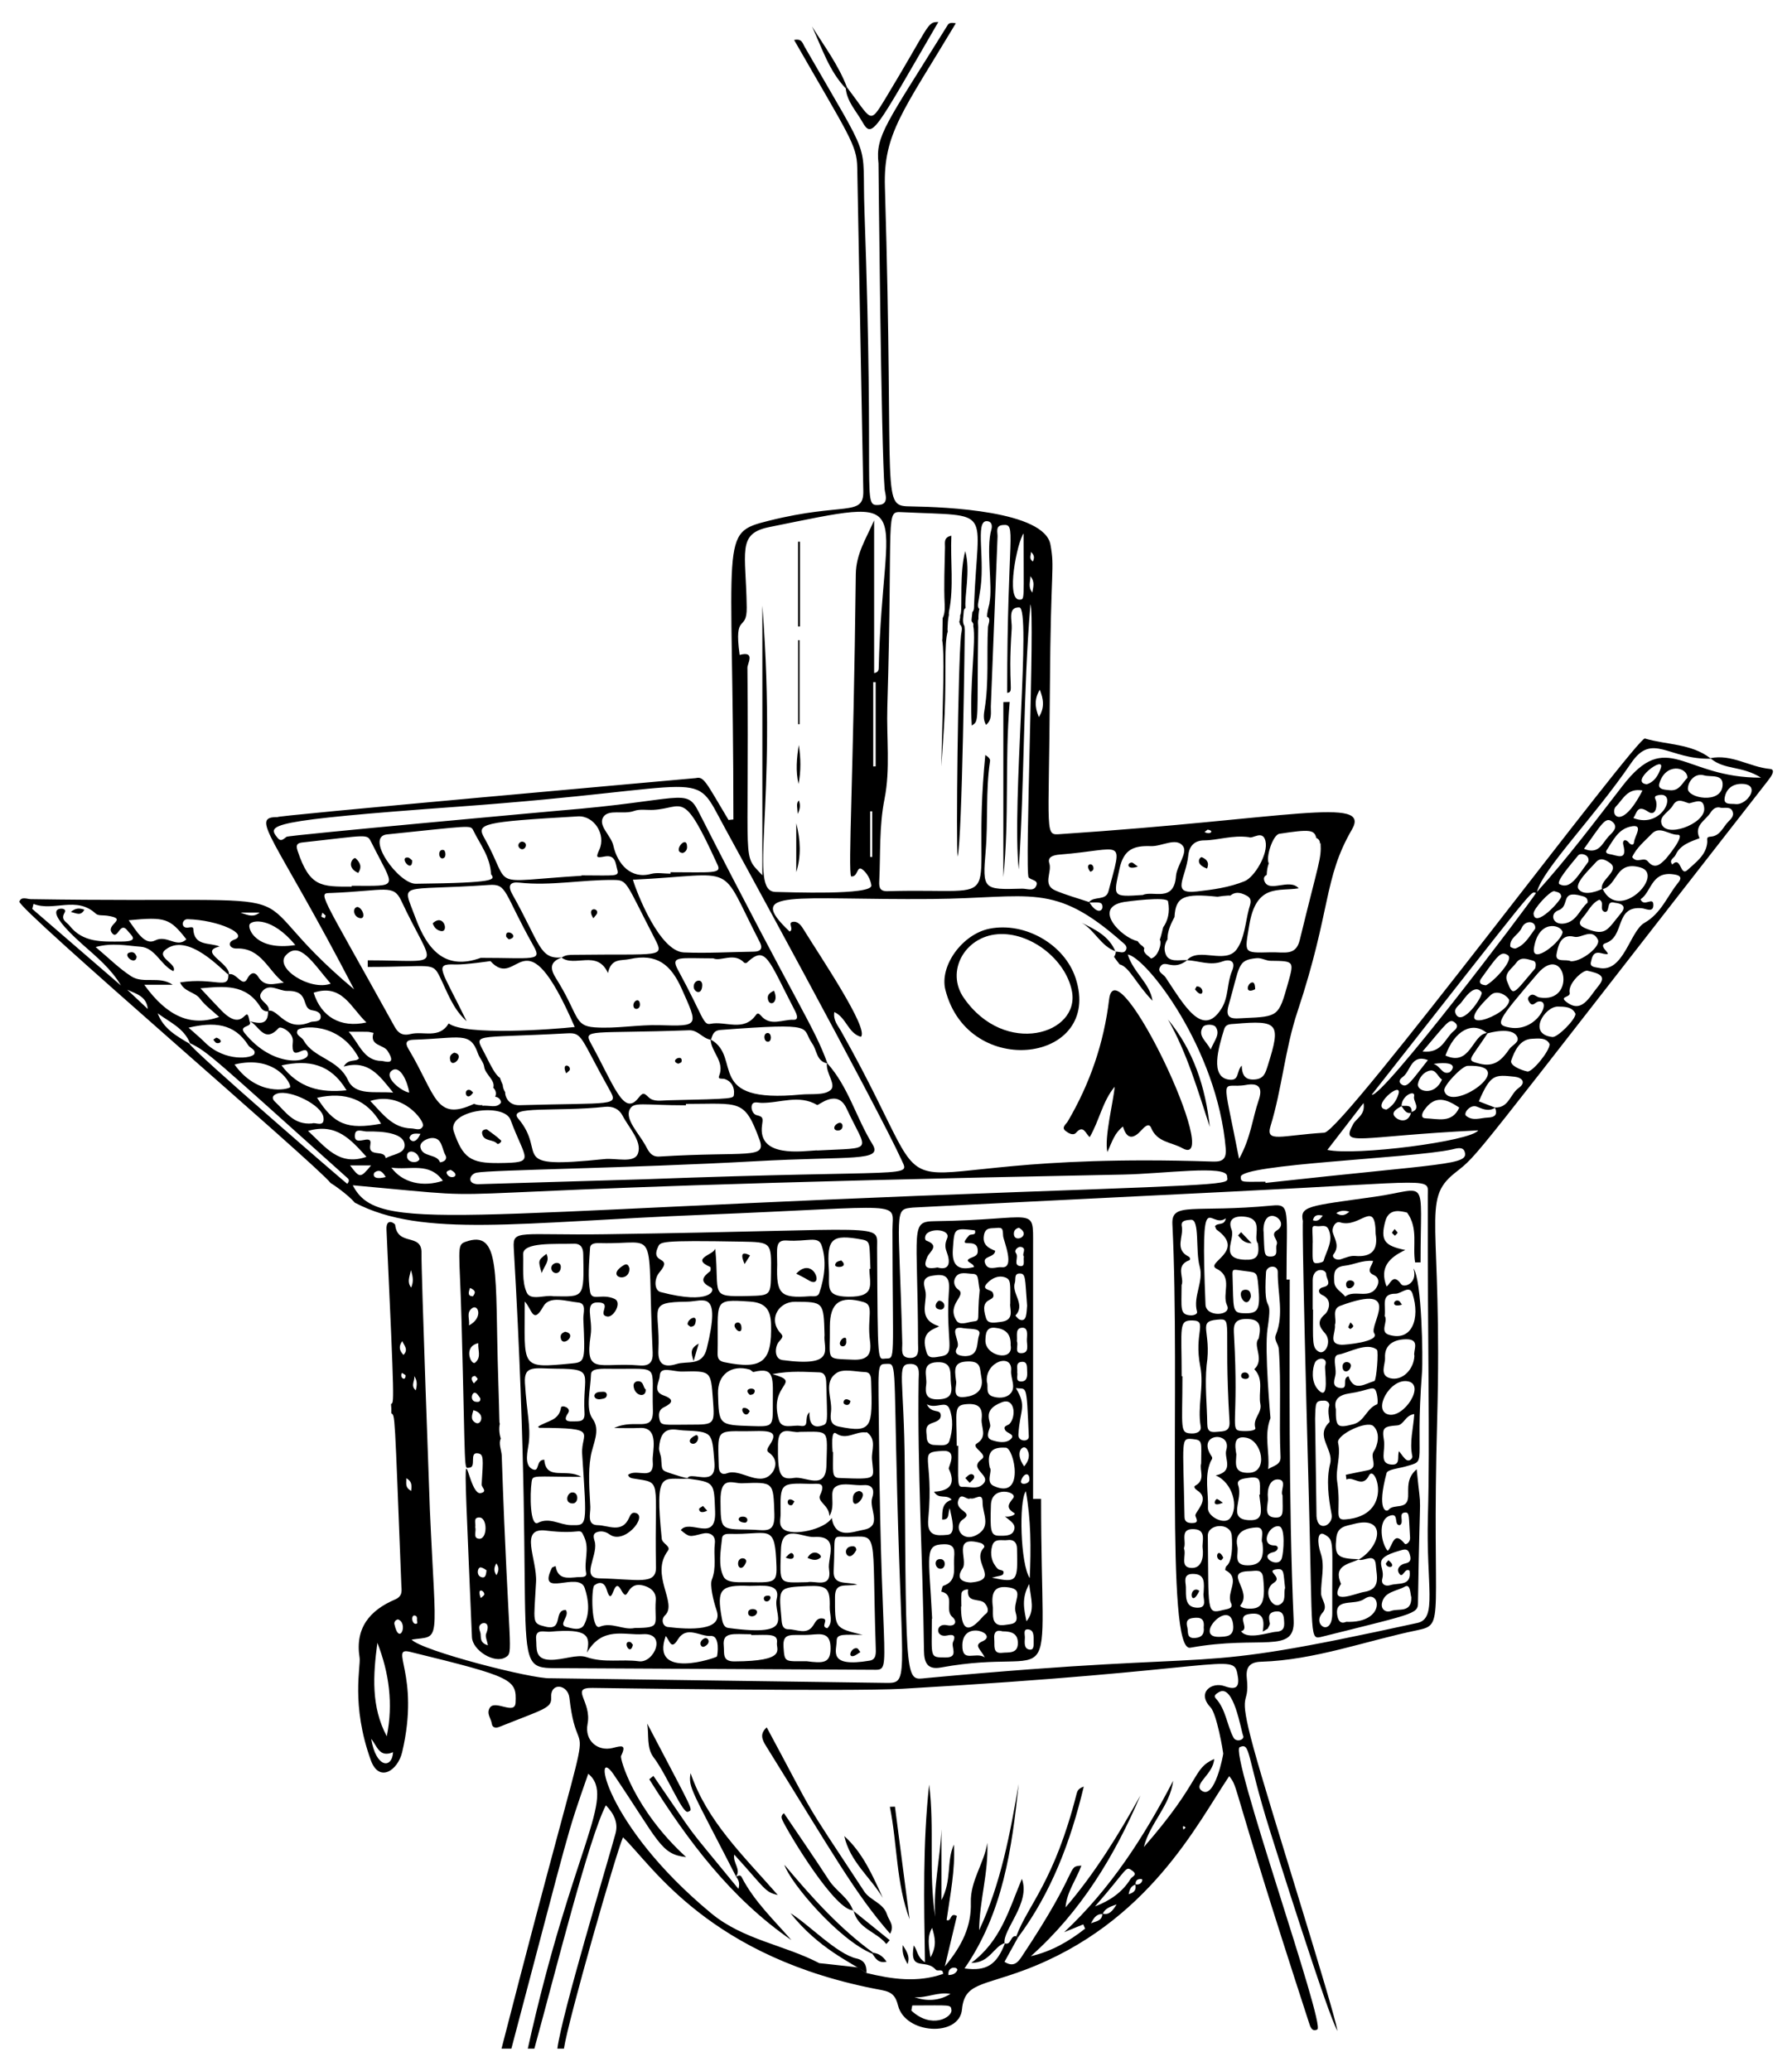 <?xml version="1.0" encoding="utf-8"?>

<!DOCTYPE svg PUBLIC "-//W3C//DTD SVG 1.1//EN" "http://www.w3.org/Graphics/SVG/1.1/DTD/svg11.dtd">
<svg version="1.1" id="Layer_1" xmlns="http://www.w3.org/2000/svg" xmlns:xlink="http://www.w3.org/1999/xlink" x="0px" y="0px"
	 viewBox="0 0 1414.896 1634.808" enable-background="new 0 0 1414.896 1634.808" xml:space="preserve">
<g>
	<path d="M756.091,676.382c3.704-14.406,5.688-177.606,5.659-178.695c-0.025-0.961-0.2-2.144-0.258-3.307
		c-2.084-3.403-0.664-7.903-0.572-11.722c0.031-1.271,0.631-2.163,1.456-2.7c-1.145-8.513,4.076-29.401-0.259-44.793
		c-4.561,16.379-2.276,42.906-3.515,49.337c-0.075,0.389-0.237,0.765-0.464,1.118c0.065,1.477-0.089,2.91-0.475,4.443
		c-0.075,0.296-0.164,0.593-0.255,0.89c0.3,0.746,0.541,1.515,0.692,2.291c2.394,1.801,0.934,5.824,0.699,8.166
		C756.334,525.962,754.789,666.942,756.091,676.382z"/>
	<path d="M1397.595,607.096c-16.053-1.475-30.408-11.983-47.186-8.489c0.026,0.022,0.052,0.041,0.078,0.063
		c-15.226-11.731-34.465-10.523-51.747-15.625c-5.987-1.767-238.45,310.311-253.103,311.221
		c-34.437,2.138-46.576,8.176-42.444-5.323c9.054-29.578,11.371-60.583,21.225-90.206c26.752-80.421,20.418-104.962,43.011-143.828
		c15.436-26.558-50.549-8.288-229.417,3.572c-13.64,0.905-9.8,4.172-9.052-114.982c0.614-97.989,3.935-93.6,0.466-113.402
		c-4.678-26.707-83.003-29.838-109.386-30.264c-25.447-0.411-13.724,0.913-21.353-252.416
		c-1.268-42.102,14.546-59.806,55.981-129.015c-3.841-0.783-5.505-0.088-6.28,1.16c-48.844,78.64-57.286,87.532-54.751,109.499
		c0,0,2.078,223.869,4.838,257.116c0.295,3.558,3.818,11.91-4.57,12.472c-13.544,0.907-3.227-4.282-11.349-231.822
		c-2.111-59.145,7.554-34.567-47.302-129.978c-1.578-2.744-2.166-6.653-8.251-5.284c43.186,75.342,49.505,82.708,49.845,100.632
		c0,0.001,4.781,255.358,4.781,255.359c0.48,20.745-15.355,8.704-74.552,23.565c-39.937,10.026-28.016,9.132-28.016,235.852
		c-1.279,0.133-2.558,0.265-3.837,0.398c-17.829-29.714-19.325-34.614-25.811-33.062c0,0-343.354,30.606-329.784,30.784
		c-23.337-0.308-3.509,13.653,59.973,136.005c-103.225-86.445-5.043-67.391-255.178-71.211c-3.134-0.048-7.605-2.329-9.103,1.893
		c-1.902,5.359,236.056,209.042,245.692,222.206c1.72,0.89,13.504,8.977,19.168,15.544c53.624,28.118,130.701,15.325,275.197,9.534
		c162.929-6.529,149.244-11.753,149.276,12.272c0.139,104.174,2.533,100.955-5.271,101.25c-6.525,0.246-6.325,6.977-6.857-87.411
		c-0.115-20.302,10.94-13.952-214.365-10.741c-68.376,0.975-73.38-4.102-72.518,10.783c19.902,343.519-8.732,331.45,40.385,331.808
		c3.401,0.025,242.601,1.252,242.601,1.252c16.591,0.077,6.996,5.132,5.418-182.854c-0.485-57.767-1.955-58.478,5.592-58.64
		c8.351-0.178,6.01-3.344,8.773,103.321c3.876,149.647,9.509,148.794-9.782,148.531c-0.005,0-264.119-3.657-264.119-3.657
		c-14.04,0.756-101.391-21.609-109.549-30.517c23.539-3.49,19.3,6.816,14.455-102.574c-0.047-1.051-6.889-187.891-6.614-202.735
		c0.298-16.008-18.85-4.867-20.787-22.11c-0.13-1.153-7.3-6.092-6.85,3.707c6.543,142.499,5.932,135.969,3.581,137.773
		c0.247,2.391,0.328,4.809,0.229,7.238c2.983,2.414,2.455-4.547,7.903,135.447c0.168,4.329,1.398,8.878-5.023,11.624
		c-19.921,8.518-31.654,22.517-27.928,45.912c1.066,6.694-6.97,37.089,8.856,80.942c6.498,18.008,21.306,8.231,24.749-6.364
		c14.55-61.676-11.021-83.404,6.378-79.149c81.159,19.85,84.107,21.65,83.176,40.049c-0.523,10.339-16.465-2.869-20.494,4.291
		c-2.581,4.587,1.163,8.242,1.723,12.347c0.438,3.211,3.114,3.647,5.967,2.505c35.116-14.054,41.363-14.726,40.897-23.051
		c-0.706-12.604,13.212-10.447,14.399,0.032c8.202,72.404,28.182-41.57-53.586,277.053h7.78
		c47.468-179.332,42.84-166.002,60.702-217.034c22.365,18.766-12.454,57.898-47.736,217.034h5.186
		c17.909-65.316,43.002-166.008,56.457-192.143c6.643,6.926,9.857,14.098,7.599,22.316c-7.587,27.61-42.276,142.369-45.904,169.827
		h5.186c3.278-22.157,41.121-154.316,46.632-166.832c22.627,21.513,67.824,95.507,204.2,120.594
		c8.668,1.595,11.111,4.979,13.02,12.368c5.816,22.518,48.359,24.973,50.443,2.9c1.958-20.73,15.653-18.419,49.608-31.179
		c97.834-36.768,136.411-116.008,161.396-152.989c8.022,10.654-1.023-2.02,62.883,194.395c1.047,3.217,2.166,7.74,6.654,5.615
		c6.841-3.24-69.996-219.252-61.21-222.936c8.674-3.637,5.023,5.869,23.399,64.666c2.853,9.13,46.058,146.92,53.77,159.481
		c-3.811-20.741-53.543-176.815-66.169-222.956c-13.516-49.393-2.908-31.734-5.457-55.627c-0.961-9.008,2.687-12.687,11.2-12.949
		c42.592-1.308,82.372-16.41,123.501-24.909c22.563-4.662,11.156-6.571,15.601-166.085c4.389-157.49-12.96-173.292,13.828-194.771
		c20.319-16.292,4.38,1.566,247.532-310.085C1398.342,613.219,1402.375,607.535,1397.595,607.096z M688.488,1151.95
		c1.065,15.653,5.924,16.24-26.016,14.902c-5.881-0.247-4.676-5.011-4.676-20.481c-0.14-0.004-0.279-0.008-0.418-0.011
		c-0.163-3.321-1.422-17.607,2.749-14.694c8.097,5.657,15.494-1.738,23.211-0.769c0.413,0.052,0.987-0.236,1.248-0.044
		C692.318,1136.563,688.013,1144.963,688.488,1151.95z M662.402,1126.318c-7.432-1.495-6.796-7.019-6.249-11.915
		c1.161-10.382-6.515-23.238,4.504-30.496c5.303-3.493,14.759-0.924,22.32-0.656c4.656,0.165,4.757,4.176,4.863,7.571
		C688.974,1126.879,688.71,1131.611,662.402,1126.318z M655.234,1047.222c0.05-18.871,8.118-24.532,26.573-19.267
		c8.801,2.511,2.561,12.057,5.119,30.793c1.559,11.412-2.576,15.256-13.907,14.708
		C651.135,1072.4,655.577,1074.859,655.234,1047.222z M680.655,978.623c7,1.29,5.685,3.449,6.601,23.082l-0.791,0.007
		c0,11.734,5.583,22.414-16.867,22.053c-18.872-0.303-14.287-8.306-15.198-21.925C652.779,977.652,656.792,974.224,680.655,978.623z
		 M621.328,979.393c16.175,1.086,24.66-3.879,27.304,3.664c4.108,11.718,2.511,25.265-1.692,37.643c-1.256,3.698-5,2.483-7.82,2.698
		c-22.798,1.741-26.269-1.671-25.476-24.902C613.65,985.643,611.756,978.751,621.328,979.393z M627.725,1027.745
		c22.629,0.106,22.629,0.106,23.294,26.259c-1.242,10.766,10.197,25.676-33.242,19.763c-6.892-0.938-6.001-11.095-2.547-14.751
		c4.533-4.8,1.976-4.814-0.68-8.65C607.492,1040.172,615.291,1027.687,627.725,1027.745z M646.804,1083.481
		c5.013,0.127,5.49,4.717,5.585,8.662c0.758,31.59,1.885,31.955-4.137,33.595c-6.916,1.884-9.46-2.8-9.164-10.838
		c-4.743,4.753,0.743,12.126-7.234,10.809c-5.937-0.98-14.65,3.218-16.952-4.856c-8.289-29.072,19.777-28.9-5.076-35.997
		C625.178,1081.982,636.05,1083.209,646.804,1083.481z M652.513,1156.912c-0.441,20.328-16.865,8.391-25.47,9.889
		c-11.622,2.023-13.053-3.354-12.774-26.754c0.191-15.986,11.327-8.113,17.07-9.571
		C655.645,1130.252,653.14,1128.013,652.513,1156.912z M570.13,1214.267c0.305-2.839,3.078-3.366,6.019-3.279
		c29.46,0.869,35.268-8.132,36.67,19.861c0.935,18.666,0.934,18.683-21.386,18.324c-7.22-0.116-17.502,1.077-20.21-4.549
		C566.917,1235.683,569.034,1224.484,570.13,1214.267z M568.888,1185.069c-0.235-20.524,9.572-13.727,17.087-14.028
		c25.153-1.011,24.596-0.992,25.449,24.3c0.559,16.581-7.617,12.259-20.599,12.259
		C568.639,1207.406,569.145,1207.4,568.888,1185.069z M519.505,984.599c1.937-4.223,0.754-5.498,66.265-4.33
		c23.296,0.415,23.292,0.643,23.008,24.206c-0.221,18.302-0.221,18.302-18.054,18.714c-31.2,0.722-22.425-0.415-26.006-37.464
		c-0.887,5.031-19.828,7.646-3.906,14.556c0.403,0.175,0.456,2.922-0.155,3.39c-5.989,4.591-8.453,8.252,0.559,12.717
		c3.983,1.973-0.147,14.133-39.656,3.683c-5.019-1.328-5.307-10.328-0.894-15.542C532.062,991.062,513.099,998.567,519.505,984.599z
		 M572.037,1075.481c-4.493-0.918-5.522-3.099-5.448-7.001c0.803-42.151-4.787-42.939,25.778-40.865
		c12.555,0.852,16.087,7.224,16.411,17.71C609.712,1075.252,601.864,1081.575,572.037,1075.481z M542.716,1027.669
		c12.577-0.131,26.974-10.434,15.287,37.101c-3.488,14.183-15.29,9.415-23.831,12.112c-9.896,3.125-14.848,0.138-14.321-10.782
		C521.465,1032.659,509.734,1028.014,542.716,1027.669z M465.883,985.269c0.262-4.037,4.873-3.914,8.432-3.82
		c46.929,1.238,36.166-16.83,41.01,86.247c0.372,7.899-2.61,10.98-10.507,10.313c-31.783-2.684-43.253,8.428-38.454-23.927
		c1.968-13.27-5.674-26.161,6.046-25.816c11.367,0.334-1.202,9.788,7.098,11.136c5.04,0.818,11.844-11.173,5.744-13.932
		c-10.377-4.693-17.998,2.26-19.339-5.644C464.01,1008.611,465.137,996.78,465.883,985.269z M466.628,1085.009
		c0.151-4.874,7.95-4.437,17.505-4.339c38.082,0.391,30.117-4.512,31.366,32.5c0.634,18.78-13.587,6.221-30.579,14.244
		c6.775,0,13.563,0.265,20.328-0.061c15.967-0.767,9.51,19.715,10.105,25.885c1.639,17.034-12.482,5.571-19.477,11.199
		c0.639,1.899,2.071,2.502,3.889,2.798c23.964,3.911,16.789-1.546,18.174,70.09c0.278,14.386-14.465,9.443-44.603,8.783
		c-14.695-0.322-1.929-16.608-3.497-27.801c-0.417-2.978-3.102-7.285,1.891-8.815c3.167-0.97,6.543-0.285,9.603,1.944
		c11.434,8.328,30.12-13.948,20.819-16.892c-3.142-0.995-4.305,1.152-5.471,3.808c-5.51,12.547-16.533,5.856-24.757,5.771
		c-8.874-0.091-5.581-9.172-5.824-14.485c-0.608-13.252-1.932-26.741,0.309-39.915c1.655-9.73,8.076-20.62,1.484-29.588
		C462.136,1112.306,466.258,1096.995,466.628,1085.009z M501.101,1285.318c-9.075,1.948-18.126-5.063-27.621-0.96
		c-6.829,2.952-6.761-30.736-4.202-32.713c4.431-3.423,8.078-2.053,9.643,3.118c5.012,16.563,5.017-11.271,11.373,0.302
		c6.748,12.285,2.822-7.866,18.685-2.98c4.765,1.468,9.238,4.811,8.789,11.208C516.387,1283,523.111,1285.124,501.101,1285.318z
		 M413.038,990.336c-0.357-9.933,25.453-7.946,39.939-8.422c5.773-0.19,7.428,3.397,7.526,8.245
		c0.71,35.175,0.713,33.574-23.614,33.227c-6.585-1.277-17.88,3.78-20.952-2.825C411.906,1011.893,413.405,1000.547,413.038,990.336
		z M414.328,1027.586c5.68,5.775,6.366,18.74,14.709,3.774c4.886-8.765,18.226-3.905,27.489-3.041
		c6.957,0.649,3.836,8.369,4.054,13.071c1.511,32.672,1.364,34.028-8.511,34.987
		C409.962,1080.465,414.328,1080.349,414.328,1027.586z M429.743,1152.435c-7.129,0.035-3.196,10.652-9.595,7.353
		c-6.604-3.405-3.372-14.586-2.674-20.409c1.618-13.51-1.523-23.495-3.007-47.549c-0.895-14.519,7.977-11.285,25.167-11.235
		c31.121,0.089,20.135,4.196,21.875,35.018c0.422,7.494-4.61,6.389-9.368,6.583c-6.224,0.253-6.669-1.997-3.598-6.592
		c2.834-4.238-5.215-6.752-5.588-4.326c-1.647,10.705-11.252,10.305-18.176,15.158c0.282,0.202,0.541,0.421,0.933,0.834
		c48.477,0.133,32.82,3.594,33.935,20.613c3.809,58.105,4.271,56.359-8.738,56.218c-8.782-0.095-17.091-6.512-26.157-1.817
		c-6.328,3.278-6.404-22.449-5.02-32.25c0.835-5.91,1.271-4.056,39.172-4.056C447.07,1158.859,431.153,1169.411,429.743,1152.435z
		 M431.136,1208.397c29.687,3.661,26.193-3.761,30.276,5.406c4.113,9.237-0.417,18.659,1.37,27.969
		c0.777,4.044-3.946,3.148-6.801,3.382c-7.644,0.626-15.619,2.115-17.296-8.753c-1.499,0.696-2.618,0.84-2.893,1.399
		c-12.258,24.909,21.199,1.947,25.885,15.98c3.048,9.128,4.27,19.841-0.475,28.951c-2.705,5.192-9.867,2.862-14.235,1.693
		c-6.498-1.74,3.273-8.777-0.285-13.383c-10.12,0.133-1.374,16.811-16.031,13.191c-11.023-2.722-9.093-2.708-7.403-35.267
		C424.188,1230.865,409.454,1205.722,431.136,1208.397z M504.413,1311.583c-13.612-1.871-27.192,1.546-41.338-3.285
		c-7.527-2.57-18.653,2.374-28.619,2.137c-12.661-0.301-10.494-9.372-11.139-16.219c-0.822-8.72,6.653-5.598,11.087-5.996
		c29.71-2.674,32.008,2.925,29.004,16.532c12.192-21.048,29.61-13.542,44.117-14.551
		C526.938,1288.85,516.599,1313.259,504.413,1311.583z M523.909,1101.673c-8.946-3.209-3.202-10.458-2.995-15.509
		c0.328-8.004,10.263-3.136,17.794-3.316c22.543-0.538,22.543-0.572,24.179,21.847c1.462,20.032,1.462,20.036-17.896,20.054
		c-20.243,0.019-23.024,1.021-24.158-3.657c-0.878-3.62-1.231-7.816,3.392-10.061
		C530.956,1107.763,532.631,1104.801,523.909,1101.673z M539.321,1129.294c23.517,1.124,22.838,1.175,24.729,25.026
		c0.866,10.925-3.215,12.909-12.331,11.624c-16.397-2.311,0.839,4.772-21.087-2.358c-9.105-2.96-7.812-2.512-8.618-12.279
		c-0.209-2.527-1.777-5.68-1.635-8.055C521.501,1124.396,532.613,1128.974,539.321,1129.294z M527.275,1224.445
		c2.835-3.771-4.36-5.583-4.769-9.602c-5.665-55.702,0.847-46.26,20.547-47.457c-0.005-0.006-0.011-0.01-0.016-0.015
		c21.428,2.902,20.723,2.998,21.583,25.993c0.941,25.137-20.128,5.347-27.1,14.675c6.974,5.763,6.869,5.346,16.88,2.816
		c5.66-1.43,10.862,0.84,10.002,7.782c-1.164,9.399,1.558,18.669-2.417,28.722c-1.552,3.927,1.111,16.148,3.787,23.918
		c5.708,16.576-21.195,15.352-38.597,13.234c-3.701-0.451-5.702-5.796-2.002-9.315
		C535.127,1265.726,513.067,1243.343,527.275,1224.445z M566.076,1307.794c-0.424,1-52.998,18.978-40.434-16.207
		c3.244,3.799,4.206,11.526,9.551,2.807c6.92-11.287,17.296-2.256,25.887-2.82C568.874,1291.063,566.5,1306.794,566.076,1307.794z
		 M591.811,1081.229c1.178,0.332,2.361,2.153,3.204,1.94c17.417-4.383,15.07,5.315,15.17,26.03
		c0.081,17.212,0.082,17.212-16.843,16.673c-25.756-0.822-25.756-0.822-26.435-25.667
		C566.502,1085.345,577.245,1077.123,591.811,1081.229z M587.883,1129.972c15.754,0,28.742-2.322,19.795,10.88
		c-1.221,1.802-2.901,4.399-0.918,5.733c8.061,5.425,5.965,13.386,1.567,17.632c-9.665,9.329-24.016-5.07-34.207-1.073
		c-4.148,1.627-6.486-0.705-6.605-5.116C566.743,1129.299,565.21,1129.716,587.883,1129.972z M579.763,1311.682
		c-9.812,0.044-7.717-6.495-8.319-12.302c-1.172-11.309,7.458-9.118,21.683-9.118c0,0.2,0,0.4,0,0.6
		c13.315,0,21.384-1.538,20.318,6.191C612.734,1302.217,621.783,1311.495,579.763,1311.682z M575.042,1285.265
		c-3.874-0.521-4.569-4.654-5.186-8.062c-4.087-22.569-0.979-26.124,22.146-25.116c9.827,0,24.277-2.372,21.298,10.023
		C610.042,1275.66,630.517,1292.731,575.042,1285.265z M636.8,1311.537c-17.215,0-17.308,1.21-18.147-11.116
		c-0.865-12.725,6.786-8.741,21.325-9.811c8.458-0.623,16.02-2.103,15.794,11.274C655.579,1313.238,649.799,1313.193,636.8,1311.537
		z M653.303,1285.463c-6.058-0.951,1.551-6.916-3.734-7.682c-4.267-0.619-5.501,2.372-7.468,5.465
		c-5.044,7.935-13.026,3.019-19.574,3.068c-5.64,0.042-5.263-5.826-5.655-10.008c-2.158-23.097-2.131-23.099,20.901-24.098
		c15.114-0.655,17.76,1.558,17.335,16.677C654.955,1274.335,657.986,1280.589,653.303,1285.463z M654.572,1238.871
		c2.489,15.846-11.309,8.707-16.916,10.27c-23.513,0.35-21.882,2.548-21.041-25.934c0.611-20.696,17.395-9.196,26.078-9.757
		C663.492,1212.105,653.172,1229.961,654.572,1238.871z M618.472,1207.214c-3.875-3.141-2.074-8.031-2.129-12.154
		c-0.326-24.233-0.265-24.243,23.586-23.551c5.654,0.164,12.711-2.044,7.592,8.892c-2.501,5.344,7.223,7.941,7.332,16.558
		c5.598-9.359-1.241-19.83,5.536-23.567c5.585-3.08,14.198-0.321,21.414-0.877c8.716-0.672,8.256,5.754,6.849,10.079
		c-2.78,8.541,8.689,22.518-7.092,25.238c-8.098,1.395-21.972,7.859-24.838-9.409
		C651.659,1207.288,625.911,1213.242,618.472,1207.214z M686.763,1311.062c-33.481,5.666-26.157-7.813-26.172-15.68
		c-0.011-5.835,6.127-4.668,20.495-4.668c-22.427-5.441-21.803-5.441-21.805-29.911c-0.001-12.159,8.346-7.857,17.564-9.861
		c-9.137-2.366-19.175,0.844-18.602-10.64c1.523-30.526-2.497-26.924,11.298-27.012c24.726-0.158,18.758-7.328,21.898,87.089
		C691.585,1304.75,692.108,1310.157,686.763,1311.062z M297.964,1297.003c9.271,23.696,12.601,48.317,7.415,73.792
		C292.887,1347.431,294.567,1322.478,297.964,1297.003z M293.086,1372.83c4.694,5.627,6.38,15.192,17.255,10.497
		C309.633,1396.629,296.872,1396.082,293.086,1372.83z M311.417,1282.248c-0.315-1.459,0.65-3.33,2.804-3.735
		C322.733,1281.401,315.271,1300.074,311.417,1282.248z M317.446,1083.885c0.981,0.64,1.962,1.28,2.693,1.758
		C320.586,1091.224,315.007,1087.625,317.446,1083.885z M318.573,1069.701c-3.791-3.895-3.572-7.328-0.936-10.883
		C318.969,1062.173,322.78,1065.402,318.573,1069.701z M326.935,1086.276c2.596,3.495,2.462,7.054,1.334,11.413
		C323.638,1093.643,328.162,1089.733,326.935,1086.276z M326.968,1275.382c2.519,0.189,2.332,1.947,2.248,3.71
		c-0.053,1.112,1.105,2.815-0.99,2.937C325.558,1282.184,324.221,1276.153,326.968,1275.382z M324.474,1002.82
		c1.9,5.917,1.973,9.437,0.184,13.704C321.363,1012.346,323.117,1008.676,324.474,1002.82z M324.634,1177.086
		c-5.302-2.991-3.54-6.353-3.871-10.015C325.088,1169.363,325.25,1172.338,324.634,1177.086z M1212.816,704.99
		c-8.105,12.516-121.872,162.513-129.773,159.299C1217.539,693.385,1207.86,704.218,1212.816,704.99z M1333.781,634.204
		c5.253-1.19,11.349-4.394,11.827,4.152c0.688,12.305-31.812,24.248-33.952,10.96c-0.874-5.426,6.405-8.604,9.148-13.364
		C1324.675,629.236,1329.61,633.353,1333.781,634.204z M1332.681,622.578c0.171-5.552,5.379-12.598,12.885-10.418
		c5.17,1.502,15.314-1.441,14.518,8.07C1358.839,635.102,1332.448,630.149,1332.681,622.578z M1207.418,791.021
		c2.73,4.46,4.644,0.178,7.086-0.268c11.638-2.129-1.035,24.362-22.448,20.506c-12.132-2.185-10.459-4.673,21.742-42.362
		c22.079-25.843,31.81,23.596,1.685,18.592c-2.668-0.443-4.928-4.03-8.062-0.923C1205.834,788.14,1206.439,789.423,1207.418,791.021
		z M1106.585,873.265c0.074-8.67,11.244-13.169,9.926-7.695c-0.996,4.133,6.015,9.811-2.311,12.481
		c-1.915,8.303-8.842,7.426-12.455,4.038C1097.593,878.195,1103.075,875.328,1106.585,873.265z M1094.686,876.013
		c-13.619-1.424,12.946-23.92,9.457-12.166C1102.552,869.204,1099.328,873.45,1094.686,876.013z M1106.614,856.117
		c-3.371-2.489-0.411-4.875,1.193-6.073c6.009-4.487,6.25-18.039,19.624-13.127C1114.048,853.761,1111.023,859.372,1106.614,856.117
		z M1307.655,632.833c-0.376-2.017-2.432-3.948,0.815-4.842c17.11-4.709,4.619,27.08-18.832,17.852
		c2.938-4.217,2.918-10.923,11.756-4.956C1306.726,644.488,1308.56,637.688,1307.655,632.833z M1290.185,664.86
		c-0.229,2.885-2.719,2.455-4.743-0.325c-2.751-2.47-4.581-0.757-3.742,2.516c3.386,13.214-5.163,8.086-10.837,7.284
		c-1.638-0.232-3.707-1.127-2.264-3.231c4.962-7.237,8.63-15.99,18.244-18.391C1298.743,649.741,1290.572,659.991,1290.185,664.86z
		 M1270.863,681.074c9.081,6.129-8.062,13.569-6.005,20.844c-1.396,0.538-13.451,6.415-18.393,0.18
		c-3.73-4.706,9.52-16.624,13.296-21.038C1263.529,676.655,1267.168,678.58,1270.863,681.074z M1248.757,707.304
		c2.042,0.576,5.226,1.172,4.71,5.382c-6.101,4.986-8.331,14.551-17.976,16.358c-9.593,1.797-12.337-7.744-4.922-10.404
		C1239.962,715.271,1231.317,702.384,1248.757,707.304z M1233.769,735.683c0,7.035-24.812,27.044-22.568,12.636
		C1214.647,726.19,1231.787,729.576,1233.769,735.683z M1212.096,733.269c-4.252,5.449-7.706,12.595-15.375,15.509
		c-1.13,0.43-4.228-0.901-4.28-1.58c-0.519-6.831,6.602-9.193,8.99-14.557C1204.492,725.765,1213.173,727.204,1212.096,733.269z
		 M1197.225,760.059c3.558-5,8.435-2.879,12.957-1.673c1.755,0.468,3.099,1.57,1.987,6.108
		c-17.628,20.701-17.276,22.829-22.212,10.279C1187.362,768.179,1193.986,764.611,1197.225,760.059z M1141.27,833.341
		c7.145-19.724,21.278-27.364,32.71-17.789C1162.308,816.852,1161.126,842.348,1141.27,833.341z M1144.348,846.635
		c-5.786,1.945-6.408-4.438-12.427-6.727C1154.441,837.026,1145.591,846.217,1144.348,846.635z M1176.905,785.693
		c4.991-4.764,13.006,0.14,14.719,3.8C1192.003,801.593,1140.592,820.352,1176.905,785.693z M1173.253,777.889
		c-5.038-0.462-5.773-2.566-3.81-5.297c13.253-18.439,15.631-22.045,21.071-18.488
		C1195.874,757.608,1179.19,775.159,1173.253,777.889z M1169.925,783.571c0.422,4.14-14.959,26.073-20.127,17.625
		c-2.765-4.52,1.6-6.868,3.796-9.502C1155.788,789.063,1164.164,775.572,1169.925,783.571z M1147.889,813.927
		c-7.035,5.589-9.087,17.918-24.703,16.229c19.553-22.859,21.105-26.654,25.722-22.67
		C1151.987,810.142,1149.469,812.672,1147.889,813.927z M1119.558,855.814c0.794-4.876,4.58-9.715,9.626-10.605
		c4.651-0.821,6.06,4.948,9.315,7.1C1132.721,865.8,1118.592,861.75,1119.558,855.814z M1124.517,876.417
		c8.579-12.415,17.889-8.548,27.655-1.983c-5.65,12.666-16.93,8.796-26.555,8.484
		C1121.956,882.799,1122.198,879.773,1124.517,876.417z M1140.364,861.121c-0.967-3.804,13.871-19.48,18.366-19.634
		C1201.946,840.009,1145.068,879.631,1140.364,861.121z M1168.051,839.728c-10.759-2.834-7.877-2.085,6.472-23.924
		c1-0.221,19.354-5.61,23.37,2.742c2.12,4.41-3.876,6.399-6.098,9.613C1185.995,836.553,1180.002,842.875,1168.051,839.728z
		 M1229.051,752.904c1.048-5.006,2.694-16.161,14.043-13.301c5.422,1.367,13.827-7.207,18.515,2.176
		c2.619,5.242-12.553,17.431-21.338,17.163C1236.95,756.839,1227.447,760.568,1229.051,752.904z M1253.411,733.548
		c-6.828-2.577-7.585-4.812-3.476-9.457c4.14-4.68,6.689-10.994,12.801-13.762c4.654,2.044-0.637,7.996,4.464,9.669
		c4.505-0.118,0.528-9.245,7.573-7.317c1.002,0.274,11.475,0.647,5.146,8.23C1269.19,733.765,1268.229,739.14,1253.411,733.548z
		 M1265.484,701.956c11.929-3.294,9.938-22.7,29.667-17.111C1315.029,690.477,1278.364,728.541,1265.484,701.956z M1288.701,676.675
		c3.499-7.572,10.019-12.722,15.518-18.441c6.281-6.533,13.534,0.957,20.479,0.82c6.545-0.129-8.732,18.318-9.749,19.321
		c-3.566,3.518-8.256,8.55-13.862,1.704C1297.822,676.093,1292.537,682.148,1288.701,676.675z M1318.224,623.865
		c-3.262-0.387-9.464-0.332-8.107-5.141c4.737-16.797,22.182-13.473,22.194-4.663
		C1328.433,617.779,1326.081,624.798,1318.224,623.865z M1311.251,606.562c-2,5.708-5.043,10.757-10.965,12.6
		C1285.589,617.82,1315.244,595.172,1311.251,606.562z M1296.835,624.103c-17.154,33.337-26.299,17.999-20.801,12.453
		C1281.531,631.012,1284.943,621.893,1296.835,624.103z M1269.822,660.621c-4.669,5.132-7.626,14.423-19.166,9.512
		c14.218-19.892,17.109-25.981,22.663-21.12C1278.342,653.409,1272.536,657.637,1269.822,660.621z M1254.079,680.342
		c-8.858,11.998-14.216,22.087-22.754,17.751c-3.142-1.596,7.862-14.369,14.706-22.715
		C1248.04,672.928,1255.523,674.842,1254.079,680.342z M1232.665,707.75c0.225,2.904-20.792,25.708-21.822,13.636
		c-0.315-3.696,12.827-17.972,16.239-17.822C1229.402,704.357,1232.402,704.361,1232.665,707.75z M1001.008,841.221
		c-1.773,5.613-2.92,10.478-10.293,11.028c-7.369,0.549-10.069-3.048-10.296-10.998c-4.457,4.788-1.555,12.295-10.105,11.122
		c-15.113-2.071-8.293-25.084-3.776-39.776c1.338-4.353,5.01-3.974,8.442-4.272C1009.554,805.32,1011.527,807.91,1001.008,841.221z
		 M993.769,868.723c-4.895,14.25-6.212,29.706-15.445,46.17c-13.858-71.434-14.442-54.659,5.523-58.34
		C994.865,854.522,996.878,859.674,993.769,868.723z M902.264,747.034c-1.3-0.809-2.517-1.942-3.57-3.329
		c-0.163-0.215-0.295-0.432-0.404-0.65c-12.582-2.551-36.364-26.332-10.934-30.918c1.873-0.338,34.052-4.68,34.899-0.475
		c1.721,8.545-0.31,15.4-3.881,20.517c-0.885,3.368-1.511,6.656-2.642,9.744c1.853,2.537-1.172,13.481-6.923,14.83
		c-1.43-1.785-7.023-4.339-5.27-8.136C903.114,748.093,902.7,747.549,902.264,747.034z M921.784,740.573
		c0.247-5.812,2.775-11.534,5.581-16.616c0.801-16.114,7.403-18.767,33.915-15.97c2.918-0.495,5.842-0.821,8.727-0.97
		c0.469-0.024,0.882,0.036,1.27,0.131c0.392-0.264,0.782-0.53,1.168-0.796c4.001-2.76,8.48-1.119,12.214,0.966
		c4.596,2.567,2.303,6.924,1.406,10.417c-2.762,10.742-3.473,23.108-9.515,31.626c-8.822,12.435-29.951-1.926-39.246,8.636
		c-6.121-0.268-14.433,2.173-16.978-4.802c-1.512-4.144-0.767-8.019,1.547-11.728C921.805,741.171,921.771,740.872,921.784,740.573z
		 M916.066,763.223c3.891-6.221,9.8,3.834,21.291-5.12c9.262,0.391,18.172,4.602,27.91,0.948c4.99-1.872,11.155-1.037,7.45,7.645
		c-4.029,9.443-2.545,20.357-8.237,29.475c-14.917,23.893-29.498-2.496-44.34-24.751
		C918.451,768.888,913.405,767.476,916.066,763.223z M949.691,810.92c1.526-2.478,8.568-2.582,10.268,0.01
		c3.717,5.667-1.204,10.556-4.035,17.63C952.206,821.676,945.503,817.721,949.691,810.92z M1016.882,776.509
		c-7.273,25.883-7.553,26.108-34.299,27.26c-8.362,0.36-15.983,1.991-12.474-10.242c9.023-31.453,6.72-35.514,21.897-37.033
		c4.1-0.411,7.464,2.009,11.089,2.053C1021.911,758.779,1021.913,758.602,1016.882,776.509z M1010.151,658.271
		c23.731-3.624,27.618-3.305,29.113,3.216c-0.018,0.019-0.034,0.036-0.051,0.054c2.016,0.824,3.04,2.381,2.937,4.43
		c0.178-0.101,0.35-0.198,0.529-0.3c0.686,12.65-1.118,13.564-16.435,76.455c-3.117,12.797-11.921,9.446-23.018,9.721
		c-21.944,0.544-20.444,0.807-16.912-21.084c5.428-33.646,23.445-26.785,39.096-29.457c-7.459-8.334-23.559,4.103-27.124-5.835
		c-0.924-2.576,0.219-3.842,1.864-4.764c0.113-3.011,0.511-6.222,1.628-9.082C999.25,676.798,1005.027,659.054,1010.151,658.271z
		 M953.434,655.042c5.879,0.717,1.932,4.401-2.381,1.816C951.952,656.173,952.85,655.488,953.434,655.042z M950.743,663.479
		c11.241-0.096,22.035-4.324,35.368-2.539c2.839,1.657,10.859-6.03,13.055,3.034c2.431,10.031-8.627,28.581-16.571,31.779
		c-12.091,4.867-24.654,6.608-37.454,8.051c-21.325,2.405-8.752-10.389-6.915-28.46C939.036,667.38,943.55,663.541,950.743,663.479z
		 M908.767,668.025c8.667,0.297,19.859-7.204,25.238-0.09c4.014,5.308-4.901,15.747-5.48,23.6
		c-1.574,21.373-18.126,11.289-26.179,15.051c-24.471,1.628-23.206,1.441-18.436-20.662
		C887.302,670.202,895.508,667.57,908.767,668.025z M828.489,681.482c-1.67-5.042,3.398-6.418,8.299-6.808
		c50.987-4.058,49.723-14.293,38.416,28.984c-2.046,7.829-11.372,3.55-15.278,8.519c-8.862-2.97-17.919-5.442-26.492-9.062
		C822.674,698.572,830.869,688.67,828.489,681.482z M860.222,712.576c8.211-0.288,9.794-0.302,10.175,2.791
		C870.909,719.508,866.074,721.986,860.222,712.576z M885.845,743.579c1.669,1.47,4.725,3.466,3.19,6.393
		c-1.817,3.465-5.278,1.084-8.026,1.417c-0.058,1.494-0.556,2.771-1.365,3.899c0.072,0.198,0.137,0.402,0.216,0.594
		c0.166,0.178,0.323,0.362,0.461,0.56c1.065,1.536,2.175,3.017,3.34,4.479c0.108,0.136,0.184,0.274,0.276,0.411
		c7.774,1.901,12.92,15.312,26.029,28.759c-2.026-13.911-15.149-22.261-19.53-36.509c14.552,2.261,70.749,74.097,77.367,153.33
		c0.882,10.563-5.458,10.301-11.896,10.092c-293.128-9.509-196.956,65.546-291.961-103.158c-2.381-4.227-6.257-8.301-5.19-14.829
		c9.507,4.298,10.836,16.78,20.967,19.537c6.686-6.164-31.9-63.106-45.656-85.416c-1.883-3.054-4.545-6.009-8.15-5.339
		c-4.322,0.804,1.302,5.664-2.426,7.686c-36.322-34.372,2.544-24.82,112.355-25.733C814.318,709.1,831.726,695.898,885.845,743.579z
		 M688.675,676.58c-0.532-0.009-1.065-0.017-1.597-0.026V640.55c0.532,0.004,1.065,0.009,1.597,0.013V676.58z M689.465,605.067
		v-66.483c0.644-0.003,1.288-0.006,1.932-0.009v66.49C690.753,605.066,690.109,605.066,689.465,605.067z M820.987,544.571
		c2.781,7.005,4.134,13.833-0.724,21.55C816.789,558.121,816.823,551.271,820.987,544.571z M814.054,435.753
		c3.023,2.852,2.602,5.006,1.459,7.58C812.14,440.871,814.092,438.679,814.054,435.753z M813.59,454.897
		c3.557,4.423,2.365,7.863,1.479,12.979C811.565,463.163,813.54,459.691,813.59,454.897z M808.189,421.169
		c0,52.756,1.028,51.984-2.991,52.246C793.737,474.165,803.209,427.583,808.189,421.169z M700.605,558.256
		c4.562-155.185-2.111-154.568,11.84-153.887c72.824,3.552,59.62-4.934,56.646,72.993c-0.078,2.05,0.13,4.683-1.363,5.858
		c-0.084,1.452-0.331,2.89-0.461,4.339c-0.086,0.951-0.447,2.784,0.243,3.43c1.02,0.956,1.227,2.093,0.936,3.106
		c2.387,12.335-3.201,47.734-1.176,78.714c6.1-3.883,4.003-1.26,5.081-77.646c0.028-2.01-0.534-4.617,0.192-6.444
		c-0.109-2.697,0.188-5.383,0.692-8.049c-2.146-1.617-0.532-5.368,0.27-12.045c4.97-25.708-4.027-57.527,5.614-57.166
		c4.744,0.177,4.194,4.789,3.612,6.73c-4.415,14.727,1.243,44.94-1.483,57.599c0.009,0.326-0.012,0.664-0.107,1.027
		c-0.848,3.252-1.745,6.675-1.835,10.082c3.455,1.36,0.908,5.917,0.787,8.181c-1.152,21.546,0.844,43.218-2.664,64.685
		c-0.641,3.926-1.361,8.326,1.11,12.553c4.914-4.101,3.702-9.634,3.774-14.504c0,0,5.315-134.131,5.315-134.132
		c0.167-3.403-1.985-8.621,4.087-9.171c11.444-1.036,3.512,5.599,3.512,132.503c5.897-0.923,0.333-3.007,3.58-50.873
		c0.406-5.988-3.461-16.94,5.988-16.606c9.736,0.344-6.024,154.632-0.443,206.902c4.618-69.708,3.38-139.618,9.24-209.261
		c3.738,6.257-4.686,211.766-1.395,215.556c2.103,2.423,8.766,2.034,5.567,7.417c-2.13,3.583-7.187,1.347-10.874,1.454
		c-30.655,0.898-31.226,0.783-28.655-29.656c1.999-23.672-0.095-47.504,3.456-71.078c0.217-1.437-0.884-3.072-3.737-4.807
		c-12.371,126.411,23.885,104.642-77.144,107.53c-6.329,0.181-6.82-3.196-6.584-8.016c1.061-21.652-0.18-43.059,4.194-64.986
		C703.069,607.267,699.894,582.423,700.605,558.256z M589.58,479.493c-0.539-43.628-8.05-58.13,17.804-63.364
		c121.081-24.51,89.527-22.663,86.423,111.478c-0.038,1.651-0.751,3.375-3.635,3.756V410.838
		c-6.433,14.649-14.275,26.48-14.463,42.595c-1.878,161.204-6.169,232.073-3.712,238.503c5.631,0.69,4.292-8.841,8.811-5.59
		c3.667,2.637,6.609,8.102,7.188,12.653c1.023,8.045-65.937,5.34-75.6,5.192c-22.186-0.339,1.866-65.145-10.463-226.086v212.942
		c-16.55-17.863-10.239-2.179-11.798-163.897c-0.031-3.21,6.582-13.485-6.137-10.072C579.263,482.76,589.83,499.63,589.58,479.493z
		 M218.968,661.29c-7.848-10.046-9.155-13.426,142.565-24.406c205.263-14.855,184.158-32.074,210.396,16.031
		c0.546,1,121.073,221.383,139.774,262.633c6.824,15.05,11.947,7.463-203.117,15.497c-0.001,0-131.62,3.9-131.621,3.9
		c-8.764-0.638-5.977-8.042-0.65-9.121c11.059-2.24,121.209-3.53,219.467-8.993c76.804-4.27,101.751,0.524,93.002-13.605
		c-12.811-20.692-18.867-45.149-35.515-63.659c0.017,0.003,0.031,0.008,0.047,0.011c-10.715-29.736-22.319-42.835-101.833-198.901
		c-9.808-19.251-13.071-8.544-109.669-0.721c-1.011,0.082-213.649,19.348-215.536,20.692
		C223.644,662.524,221.811,664.929,218.968,661.29z M304.484,914.386c-0.78-7.215-14.162-0.124-12.09-10.686
		c1.972-10.057-13.769,3.442-12.058-8.382c0.625-4.316,5.479-2.281,8.719-2.025c2.026,0.16,31.091-1.626,30.406,11.382
		C319.134,910.894,309.852,911.39,304.484,914.386z M304.54,929.274c-11.563,2.942-9.701-3.054-8.7-3.729
		C299.717,922.929,302.178,925.094,304.54,929.274z M306.004,829.641c7.845,12.179-2.646,7.979-4.568,7.979
		c-14.397-0.001-17.858-13.882-26.109-23.045c19.467,0,13.988-0.156,19.575,0.889C291.56,825.735,302.745,824.582,306.004,829.641z
		 M323.342,898.01c1.281-3.427,4.318-3.184,8.641-2.854C327.422,905.226,322.825,899.396,323.342,898.01z M331.221,915.176
		c-1.46,3.672-9.992,3.026-9.848-2.613C321.512,907.066,329.655,908.39,331.221,915.176z M324.902,890.89
		c-14.97-0.247-22.854-11.6-32.515-21.69c25.622-8.077,43.038,16.044,41.576,19.707C332.221,893.275,327.864,890.939,324.902,890.89
		z M197.091,806.475c-0.006-0.036-0.013-0.077-0.02-0.114c7.283,2.5,11.188,18.205,23.014,5.259
		c1.68-1.839,11.875,3.516,11.116,10.742c-1.983,18.882,10.681-0.114,11.917,9.757c0.863,6.883-27.491,11.197-49.954-16.471
		C187.945,809.221,199.825,811.201,197.091,806.475z M273.637,860.795c-20.531,2.191-37.765-1.692-51.355-19.661
		C243.618,836.491,260.953,839.755,273.637,860.795z M300.887,887.162c-26.674,4.898-37.299,0.65-50.536-20.47
		C272.539,861.719,289.525,867.605,300.887,887.162z M309.461,845.172c6.648-4.718,12.562,9.535,13.611,17.408
		C316.899,861.699,302.458,850.141,309.461,845.172z M283.419,835.542c-2.474,3.266-8.112-0.227-12.036,6.479
		c19.535-5.438,28.095,7.072,39.054,20.593c-14.233-1.257-29.925,2.741-35.772-9.99c-7.604-16.555-27.013-17.031-34.962-31.292
		c-1.538-2.761-6.694-3.968-4.734-8.001C236.418,810.35,267.836,805.73,283.419,835.542z M245.173,806.93
		c-19.675,8.193-25.189-10.205-32.96-8.993c1.028-6.08-10.439-8.245-5.547-14.754c5.761-7.665,13.379-0.693,20.164-0.842
		c18.348-0.402,10.447,13.797,19.687,15.282c3.082,0.495,6.591,1.476,6.701,4.89C253.38,807.471,247.334,806.03,245.173,806.93z
		 M205.71,795.176c1.431,2.333,3.322,3.467,5.95,3.292c0.119,11.447-7.395,9.379-14.592,7.872
		c-2.922-16.113-3.51,10.796-22.412-8.677c-5.31-5.471-10.462-11.096-16.373-17.389C176.549,778.664,194.243,776.478,205.71,795.176
		z M196.038,825.264c1.501,2.381,6.139,3.275,4.78,6.768c-1.39,3.574-23.232,6.722-39.094-9.116
		c-3.584-3.579-7.524-6.801-12.841-11.564C168.669,806.74,184.933,807.647,196.038,825.264z M229.007,858.418
		c-1.528,1.601-25.576,7.476-43.854-17.992C218.249,832.225,230.654,856.691,229.007,858.418z M218.986,863.349
		c10.034-3.25,35.116,9.029,36.414,18.788c1.115,8.377-6.511,3.618-8.844,4.795c-14.926,1.443-21.195-9.517-29.427-17.114
		C214.189,867.105,215.077,864.616,218.986,863.349z M289.359,913.309c-21.806,7.628-32.361-7.88-46.165-20.444
		C265.651,886.376,277.04,899.817,289.359,913.309z M349.667,932.203c-15.728,5.292-31.894,1.664-40.656-10.358
		C323.881,924.008,338.871,917.155,349.667,932.203z M347.452,917.679c-2.534-6.98-13.776-3.814-15.47-11.724
		c-0.95-4.436,5.507-7.348,8.913-7.49c8.405-0.348,7.82,8.465,10.796,13.503C353.132,914.404,351.951,917.047,347.452,917.679z
		 M322.493,828.125c-2.715-4.534-1.981-7.07,3.967-7.258c37.285-1.177,44.763-6.812,50.961,11.006
		c1.255,3.606,4.437,6.78,4.878,10.379c0.724,5.911,8.981,10.594,7.188,16.462c2.27,2.352,2.544,5.01,1.463,7.203
		c3.803,0.245,5.204,4.094,4.295,5.094c-3.669,4.034-8.231,1.525-14.759,1.977c0.242-0.173,0.47-0.351,0.7-0.529
		c-2.875,0.263-5.072-0.205-6.881-0.986C343.677,885.822,344.264,864.476,322.493,828.125z M477.271,676.237
		c9.041-1.785,8.799,6.082,10.06,10.196c1.817,5.932-1.362,4.68-28.146,4.68l-0.013,0.304c-76.221,4.68-53.808,10.934-76.794-29.883
		c-6.363-11.299-2.002-12.614,73.922-17.004c12.805-0.74,22.315,14.305,16.935,26.233
		C470.464,676.907,470.597,677.555,477.271,676.237z M655.858,860.538c-4.928,4.426-15.364,2.846-23.418,3.62
		c-76.838,7.39-46.056-29.133-71.083-43.34c1.407-3.676,1.674-7.231,7.719-7.687c78.047-5.895,63.066-1.96,72.254,10.805
		c3.778,5.249,3.236,13.793,11.585,15.543C651.903,847.199,660.537,856.336,655.858,860.538z M597.572,880.477
		c-2.886-0.623-4.566-4.473-4.104-7.226c0.707-4.218,4.759-2.602,7.501-2.54c14.736,0.333,29.727-6.894,44.252,1.677
		c1,0.59,15.733-13.169,23.079,2.533c16.607,35.501,22.977,30.924-23.237,33.403c-0.003-0.042-0.005-0.085-0.007-0.127
		c-11.55,0.568-47.01,6.269-43.371-19.864C602.377,883.367,602.919,881.63,597.572,880.477z M572.053,851.865
		c5.685,1.713,7.976,6.956,7.475,11.748c-0.402,3.838,1.761,3.872-52.396,5.087c-5.091,0.114-11.073,1.346-14.896-2.305
		c-3.761-3.594-4.521-4.168-8.142,0.431c-11.642,14.791-18.982-9.317-37.489-42.974c-6.556-11.92,0.207-7.589,77.431-10.452
		c7.102-0.263,10.714,6.498,17.031,7.427c0.501,9.855,11.295,17.203,6.731,28.544C566.563,852.44,570.244,851.319,572.053,851.865z
		 M491.522,880.746c5.055,9.754,15.467,20.223,12.243,29.761c-2.798,8.276-17.2,3.63-26.395,4.576
		c-78.741,8.104-44.333-3.849-68.276-32.058c-8.724-10.279,29.775-5.05,68.414-9.168
		C484.006,873.165,488.863,875.617,491.522,880.746z M497.143,876.013c3.147-6.496,9.998-3.39,44.427-3.39
		c0-0.363-0.001-0.725-0.002-1.088c42.688,0,46.117-4.225,58.004,27.956c5.936,16.069-8.941,9.319-79.025,13.605
		c-6.723,0.411-8.684-4.756-11.125-9.148C504.295,894.72,493.411,883.716,497.143,876.013z M626.57,805.117
		c-8.598-0.384-18.321,5.536-25.72-3.237c-1.431-1.697-2.719-2.357-3.834-0.761c-9.735,13.926-24.051,4.711-36.023,7.188
		c-5.96,1.233-5.442-5.364-25.84-42.847c-6.024-11.07,1.84-8.843,28.011-8.843c5.98,2.731,16.486-5.09,24.419,3.422
		c0.341,0.365,1.662,0.414,2.025,0.074c15.222-14.254,16.6-3.442,38.145,38.056C629.164,800.886,630.865,805.309,626.57,805.117z
		 M595.328,751.33c-18.453,0.265-36.933,1.372-55.34,0.616c-19.191-0.788-37.169-46.955-40.279-57.407
		c84.974-4.101,66.669-15.495,100.245,49.385C602.274,748.407,601.002,751.249,595.328,751.33z M529.41,688.627
		c0.001,0.38,0.003,0.759,0.004,1.138c-5.173,0-10.646-1.106-15.465,0.2c-15.859,4.3-26.408-7.778-29.647-22.289
		c-1.816-8.123-12.337-15.757-7.971-22.601c4.149-6.502,16.072-1.798,24.311-4.828c4.61-1.696,10.236-0.551,15.395-0.847
		c24.207-1.39,22.877-17.111,50.652,43.691C569.843,689.997,561.33,688.627,529.41,688.627z M387.709,690.192
		c3.099,4.296,5.406,6.816-59.43,7.533c-13.61,0.151-40.45-37.141-22.697-38.956c65.831-6.733,65.925-7.639,68.087-3.187
		C378.96,666.479,387.054,676.304,387.709,690.192z M386.02,698.68c14.745-1.024,11.253,5.483,35.36,48.376
		c6.744,12.001,0.017,9.171-41.796,9.171c-27.2,9.807-41.728-4.822-51.776-32.231C317.321,695.386,313.72,703.703,386.02,698.68z
		 M404.492,705.964c-3.885-6.905-1.679-9.909,5.457-9.127c25.043,2.745,49.829-2.411,74.798-2.101
		c10.856,0.135,9.136,1.649,32.133,46.108c8.136,15.729,5.118,12.061-63.546,12.986c-3.335,0.045-6.743-0.056-9.634,2.051
		C425.851,757.528,426.582,745.228,404.492,705.964z M443.664,755.904c-0.077,0.057-0.158,0.097-0.235,0.157
		c10.386,7.758,28.271-6.542,36.579,12.178c2.601-12.064,10.465-9.564,17.207-11.046c21.265-4.673,32.446,4.162,41.04,23.478
		c12.983,29.183,14.197,29.693-17.209,28.729c-17.299-0.531-34.257,2.889-51.522,1.688c-16.57-1.153-12.13-9.426-30.739-39.07
		C433.748,763.993,434.777,759.057,443.664,755.904z M481.355,860.592c7.248,12.95,3.347,9.869-71.098,11.958
		c-9.216,0.259-11.649-7.463-11.371-10.219c-1.106-1.755-1.837-3.753-1.972-5.907c-0.39-0.767-1.788-4.086-2.106-5.4
		c-3.623-2.394-6.608-8.309-11.876-18.776c-8.567-17.024-12.148-12.216,64.804-16.424
		C460.121,815.147,457.817,818.532,481.355,860.592z M355.878,923.64c9.085,4.785-0.856,8.601-3.181,2.751
		C352.022,924.695,354.275,924.015,355.878,923.64z M358.288,893.342c-5.708-16.648,39.678-23.177,44.821-9.211
		c11.745,31.894,20.817,33.769-9.087,34.104C371.579,918.486,365.442,914.211,358.288,893.342z M234.951,671.672
		c-1.733-5.195,0.279-6.171,4.181-6.597c52.181-5.701,50.527-7.129,54.14,0.098c18.481,36.965,23.043,34.157-15.622,34.157
		c-0.001,0.225-0.001,0.45-0.002,0.675C253.551,700.005,244.558,700.464,234.951,671.672z M256.43,724.958
		c-3.289-1.575-3.059-0.342-1.84-4.419c0.861,0.8,1.722,1.601,2.521,2.343C256.843,723.698,256.636,724.328,256.43,724.958z
		 M261.848,705c42.46-1.739,48.7-7.229,54.95,6.096c26.181,55.821,35.686,47.084-26.444,47.084c0.008,1.74,0.015,3.48,0.022,5.221
		c50.88,0,50.997-4.129,56.844,7.723c6.009,12.18,10.283,25.35,21.221,35.139c-19.759-40.826-26.487-45.478-9.255-44.82
		c8.189,0.312,28.018-2.661,28.018-2.661c22.407,24.664,25.876-41.976,66.585,52.031c-16.947,1.88-86.147,7.051-99.539-2.801
		c-7.41,12.448-19.976,5.817-30.085,8.354c-6.389,1.604-9.842-0.823-12.532-5.686C250.941,700.96,250.554,705.463,261.848,705z
		 M289.343,807.228c-20.44,4.517-35.668-4.303-41.714-23.488C270.175,776.228,277.064,795.748,289.343,807.228z M261.109,776.617
		c-16.208,5.93-44.873-12.414-35.336-22.512C236.593,742.651,246.571,759.494,261.109,776.617z M233.188,746.13
		c-31.215,4.806-37.885-13.115-36.085-16.38C199.009,726.294,214.728,723.852,233.188,746.13z M205.016,720.473
		c-4.661,3.683-8.298,2.609-15.025,0H205.016z M148.134,725.711c24.616,0.626,48.582,12.001,36.862,16.125
		c-6.061,2.133-3.715,7.194,1.839,7.008c19.616-0.658,24.881,17.792,37.235,27c-7.504,0.662-14.989,3.948-20.202-4.688
		c-1.439-2.384-4.945-5.502-8.703,1.685c-3.722,7.119-8.477-5.234-14.364-3.666c0.354-9.06-24.487-17.895-7.377-21.922
		c-8.271-3.355-20.251,0.026-20.817-13.992c-0.08-1.983-2.874-0.988-4.501-0.882C142.561,732.743,143.518,725.594,148.134,725.711z
		 M147.152,741.598c-7.609,7.253-15.323-3.87-24.629,0.871c-8.256,4.206-14.652-7.188-20.921-15.922
		C130.669,723.768,134.032,724.925,147.152,741.598z M25.462,717.579c0.332-1.317,0.664-2.634,0.996-3.951
		c16.001,6.33,33.758-6.59,49.229,7.752c1.826,1.693,5.79,1.093,8.767,1.529c18.302,2.684-2.457,6.833,4.426,14.226
		c4.237,4.549,5.975-10.317,11.886-2.308c2.463,3.339,10.195,8.472-4.715,8.528c-15.029,0.058-30.501,1.152-41.275-12.688
		c-1.953-2.509-6.001-3.957-4.636-8.245c0.589-1.852,2.86-3.95-0.517-4.937c-1.001-0.292-18.19-1.755,15.794,28.368
		c10.993,9.744,22.346,19.045,30.081,32.195C72.151,757.892,48.807,737.735,25.462,717.579z M100.448,781.384
		c7.092,3.249,15.344,5.222,16.234,15.226C111.271,791.534,105.859,786.459,100.448,781.384z M113.883,777.463h22.451
		c-10.514-7.283-23.038-0.48-32.628-6.624c-9.587-6.142-17.784-14.453-28.192-23.151c13.171-3.575,24.496-1.073,35.416-0.268
		c11.814,0.871,15.902,14.62,25.957,19.318c3.646-5.64-13.842-10.732-6.367-16.836c17.739-14.486,44.989,16.288,49.813,19.514
		c0.223,12.53-10.49,1.933-38.166,6.186c3.257,7.665,11.684,7.384,15.783,12.902c4.002,5.386,9.783,9.451,15.089,14.381
		C150.864,810.689,132.144,802.805,113.883,777.463z M274.157,934.647c-1.002-0.543-121.306-104.29-124.596-110.679
		c-10.124-6.045-20.569-11.738-25.047-23.971c9.274,6.992,20.689,11.56,25.495,23.588c14.4,6.914,18.413,11.596,123.805,105.997
		C275.073,930.708,276.571,931.914,274.157,934.647z M276.405,920.11h16.591C284.46,930.294,284.154,930.31,276.405,920.11z
		 M278.551,935.779c157.565,14.291-20.8,3.708,608.093-8.452c32.547-0.629,81.963-7.809,82.219,1.289
		c0.176,6.254,13.233,6.108-165.125,12.513C355.336,957.233,298.151,974.339,278.551,935.779z M719.569,1587.349
		c0.237-1.347,0.474-2.693,0.711-4.04c30.239,0,30.404-0.957,30.957,3.618C751.936,1592.709,735.478,1602.247,719.569,1587.349z
		 M721.985,1576.79c9.762,0.781,18.698-4.473,28.477-2.586C741.363,1579.764,731.863,1580.147,721.985,1576.79z M755.742,1555.714
		c-1.362,2.698-3.896,3.473-6.882,3.635C747.981,1551.512,757.178,1552.87,755.742,1555.714z M861.395,1518.438
		c2.014-3.61,3.881-7.425,8.963-7.276C870.084,1516.749,865.092,1516.855,861.395,1518.438z M870.714,1510.926
		c1.529-3.615,4.628-5.342,10.943-7.367C878.058,1509.164,875.713,1511.882,870.714,1510.926z M864.559,1505.141
		c26.377-30.138,23.81-32.195,29.239-28.372c4.942,3.479,0.081,4.605-1.188,6.661
		C886.072,1494.024,876.294,1500.65,864.559,1505.141z M891.14,1495.469c0.723-3.719,1.761-6.401,5.248-7.573
		C897.308,1491.634,895.942,1494.121,891.14,1495.469z M896.565,1487.622c-0.055-3.189,1.747-4.388,4.763-4.079
		C902.977,1483.712,901.071,1488.796,896.565,1487.622z M934.38,1444.487c-1.09-4.07,0.606-2.6,1.784-1.663
		C935.555,1443.391,934.946,1443.959,934.38,1444.487z M949.098,1413.944c-7.811-5.122,9.003-12.999,9.543-25.198
		c-17.757,7.995-9.314,16.572-55.492,69.498c4.664-18.818,20.639-32.416,23.145-52.344c-22.89,44.094-49.488,85.391-86.102,119.589
		c5.042-2.066,10.084-4.131,15.126-6.197c0.48,1.124,0.961,2.247,1.441,3.371c-12.727,10.04-26.545,17.993-42.852,21.758
		c39.61-35.282,66.118-79.075,86.537-126.953c-17.31,31.005-35.767,61.268-59.134,88.419c0.947-12.171,8.3-21.581,12.519-32.978
		c-12.179,0.719-0.004,1.208-47.339,72.183c-2.897,4.344-6.404,8.246-13.376,3.752c3.469-6.27,7.01-12.669,10.551-19.068
		c-0.413-0.374-0.828-0.747-1.243-1.12c-4.774-1.024-3.859,7.309-9.002,5.678c-6.508,16.935-14.587,22.123-31.862,19.74
		c30.439-43.996,37.378-94.6,42.744-145.635c-6.787,39.394-14.089,78.667-31.201,115.456c0.188-23.171,7.48-45.543,6.435-68.969
		c-2.445,16.291-13.52,29.727-13.009,47.248c0.529,18.138-6.579,33.659-20.503,50.278c3.473-14.549,6.507-27.26,9.495-39.775
		c-5.379-3.005-4.136,3.707-7.36,3.449c-0.134-0.046-0.76-0.2-0.751-0.264c2.792-19.75,6.852-39.374,5.779-59.548
		c-6.071,12.866-1.443,28.083-9.857,43.798v-55.905c-0.901,23.07-6.61,45.831-4.906,69.077
		c-5.465-34.639-0.408-69.601-4.799-104.357c-5.071,46.172-4.083,92.597-3.305,140.248c-6.119-3.703-5.932-9.506-8.848-13.302
		c-3.707,21.536,9.234,9.952,17.35,19.161c1.616,1.834,5.75-1.455,5.788,3.379c-20.243,7.055-40.381,4.198-60.505-0.74l-6.479-4.373
		c-28.287-3.202-30.614-3.384-30.734-3.376c-27.76-14.484-60.036-18.434-85.301-39.336c-85.33-70.593-94.041-134.69-77.059-109.611
		c35.713,52.743,37.048,63.062,57.204,65.199c-41.257-37.646-52.347-77.83-51.397-79.786c4.594-9.459,0.366-8.102-6.61-6.358
		c-11.871,2.968-22.328-5.902-19.82-18.92c3.493-18.126-14.418-28.791,3.99-28.494c1.003,0.016,204.094,2.991,244.295,0.695
		c254.571-14.538,261.319-28.959,264.776-11.977c1.973,9.694,0.055,13.564-9.859,9.969c-10.537-3.821-22.382,5.041-11.338,16.619
		c5.023,5.266,9.967,35.026,10.048,36.472C965.882,1385.488,959.177,1420.553,949.098,1413.944z M734.657,1545.302
		c-1.445-9.581-2.661-16.467,1.295-23.236C738.048,1529.06,740.079,1536.127,734.657,1545.302z M973.882,1371.738
		c-5.29-10.058-5.912-22.19-14.102-31.045c-1.881-2.034,0.746-3.611,2.597-4.725c11.808-7.106,17.407,30.391,19.284,34.731
		C982.563,1373.575,976.085,1375.927,973.882,1371.738z M1119.174,1281.297c-193.647,42.442-132.917,19.91-387.638,43.514
		c-16.333,1.513-16.229,8.87-17.194-166.219c-0.393-71.463-6.854-81.469,4.022-81.781c8.604-0.247,7.032,7.14,6.953,12.431
		c-1.067,71.388,3.33,142.663,4.227,214.006c0.123,9.799,2.964,15.146,13.369,13.244c96.462-17.638,79.086,34.197,79.086-133.136
		c-2.105,0.002-4.211,0.004-6.317,0.006c0-66.731-0.006-133.462,0.003-200.193c0.004-31.925,2.855-20.143-77.331-19.052
		c-20.176,0.275-13.718,4.471-13.496,96.521c0.011,4.65,1.444,11.653-6.435,11.449c-7.826-0.203-5.888-6.773-6.017-11.759
		c-2.763-106.82-7.057-105.454,8.561-106.96c3.072-0.296,251.708-12.618,252.719-12.668c161.967-7.999,153.692-11.6,153.663,3.09
		c-0.251,123.236,1.798,191.684,0.077,253.359C1125.89,1252.179,1135.106,1277.805,1119.174,1281.297z M747.456,988.342
		c3.19,8.326,2.36,14.997-7.278,12.325c-11.043,2.08-10.563-2.32-8.023-8.268c1.844-4.318,10.066-8.942-0.708-12.905
		c-1.645-0.605-1.26-4.198,0.447-5.693c5.239-4.587,18.64-2.578,15.967,3.79C746.283,981.352,745.878,984.225,747.456,988.342z
		 M735.744,1007.243c8.993-1.557,14.385-0.752,13.554,10.872c-3.024,42.341,6.168,50.823-6.812,52.803
		c-4.419,0.674-9.174,2.233-10.857-3.068c-5.092-16.043,4.011-17.714,9.885-20.721c-17.045-5.525-9.676-17.651-10.667-26.682
		C730.393,1016.306,726.263,1008.884,735.744,1007.243z M771.971,986.817c0.212,3.278-0.648,4.452-4.387,5.868
		c-8.688,3.29,1.729,4.189,1.376,7.667c-12.678,3.2-17.496-1.534-16.629-14.057c1.166-16.836,0.798-16.861,17.43-14.928
		c1.284,4.57-3.283,2.505-4.633,4.017C754.681,987.086,771.278,976.102,771.971,986.817z M775.155,1152
		c-11.597,8.273,9.581,12.761,0.247,20.354c-4.263,3.468-9.926,1.321-14.982,1.526c-4.953,0.2-3.843-2.214-3.843-32.409l-1.175-0.01
		c0-27.779-2.838-32.169,8.035-32.903c8.852-0.598,12.645,2.45,11.639,11.617c-0.724,6.601,5.073,14.081-3.892,19.506
		C766.302,1142.636,780.53,1148.165,775.155,1152z M790.086,1043.645c-4.17,0.444-9.918,1.926-11.469-2.732
		c-6.26-18.804,8.657-11.87,5.312-20.251c-1.149-2.879-9.845-1.993-4.453-7.633c3.384-3.54,8.313-6.385,13.86-4.622
		c5.147,1.636,4.319,4.973,4.319,20.582C796.882,1033.262,801.811,1042.398,790.086,1043.645z M797.167,1100.868
		c-3.313,2.979-8.957,3.141-13.498,1.617c-5.981-2.008-3.074-8.155-4.433-11.258c-1.905-16.21,20.346-23.49,19.097-9.096
		C797.784,1088.465,802.941,1095.677,797.167,1100.868z M806.003,1068.327c-5.277-0.128-1.646-6.35-3.126-9.427
		c0.527-4.067-1.585-10.318,4.103-10.638c4.957-0.279,3.948,5.597,3.792,9.232C810.59,1061.719,813.223,1068.503,806.003,1068.327z
		 M816.12,1295.651c-0.055,2.878,0.552,7.337-3.377,6.68c-4.408-0.737-3.709-5.586-3.544-9.291c0.118-2.652-1.619-7.126,2.732-6.627
		C816.536,1286.943,816.092,1291.886,816.12,1295.651z M810.446,1279.996c-1.8-9.088-4.174-18.088,2.157-29.366
		C813.983,1262.551,817.439,1271.576,810.446,1279.996z M813.056,1245.888c-7.349-10.665-8.747-60.9-3.079-68.599
		C814.031,1199.934,814.104,1222.133,813.056,1245.888z M806.254,1168.846c1.995-5.932,6.736-6.805,6.525-0.606
		C812.849,1171.793,804.848,1173.025,806.254,1168.846z M808.659,1157.717c-8.262-11.486-0.516-18.125,2.204-13.589
		C813.78,1148.995,812.098,1153.474,808.659,1157.717z M804.087,1132.652c1.122-20.194,7.021-21.797-2.006-36.782
		c8.717,1.511,8.351-5.538,10.225,38.183C812.504,1138.655,803.768,1138.396,804.087,1132.652z M785.021,1294.221
		c-0.617-6.332,2.366-7.567,6.535-6.281c7.393,0.003,12.091,1.864,12.119,9.229c0.034,8.836-7.753,7.144-12.204,7.709
		C783.527,1305.886,785.492,1299.052,785.021,1294.221z M797.299,1253.4c11.798,2.056,2.06,11.177,4.694,19.962
		c2.766,9.226-3.081,8.685-8.687,9.54c-6.963,1.062-9.317-2.425-9.337-8.641c-0.008-2.568-0.001-5.135-0.001-5.132
		C782.118,1255.899,786.121,1251.452,797.299,1253.4z M787.875,1238.654c-4.944-5.001-6.447-11.562-4.446-18.313
		c1.852-6.246,7.774-3.795,12.027-4.432c4.58-0.686,7.404,1.597,7.525,6.499c0.651,26.294,0.477,27.453-19.799,23.198
		c4.697-1.405,8.255-1.477,8.844-2.836C793.662,1238.997,789.23,1240.025,787.875,1238.654z M800.874,1194.595
		c1.756,1.055-3.75,3.509-7.401,2.66c4.17,3.636,9.431,6.111,6.893,11.522c-1.888,4.024-7.333,3.71-11.581,3.683
		c-6.938-0.043-7.004-4.548-6.396-24.324c0.484-15.757,21.406-10.328,17.606-5.389
		C796.666,1187.07,793.62,1190.236,800.874,1194.595z M803.153,1083.396c0.458-2.978-1.632-7.61,3.28-8.184
		c5.113-0.598,4.322,4.152,4.546,7.26c0.281,3.884,0.077,8.529-5.21,8.189C801.603,1090.392,803.784,1086.04,803.153,1083.396z
		 M805.106,1041.839c-1.395-0.547-3.4-3.187-3.361-3.228c8.287-8.841-3.253-17.296-0.455-25.93c0.844-2.605-0.707-6.986,3.38-7.235
		c5.476-0.334,4.552,3.437,6.287,25.39C810.418,1036.261,810.852,1044.09,805.106,1041.839z M808.429,991.962
		c-0.603,3.303,1.253,8.045-2.782,7.625c-6.099-0.635-0.988-6.92-3.516-10.294c-1.793-2.393,1.871-5.239,3.841-4.877
		C811.296,985.394,806.458,990.153,808.429,991.962z M800.529,973.642c0.137-2.462,1.693-3.75,3.952-4.345
		C815.171,975.483,800.046,982.322,800.529,973.642z M784.555,1173.133c-6.686-3.088-0.639-11.798-3.077-14.458
		c-2.953-14.11,3.646-16.214,12.69-15.742C800.748,1143.276,809.582,1184.693,784.555,1173.133z M793.741,1129.229
		c1.456,2.466,8.344,3.173,4.22,7.047c-3.642,3.422-10.162,2.384-14.888,0.691c-4.809-1.723-2.769-6.252-1.565-9.861
		c2.294-3.606-7.878-13.393,9.649-20.068c9.937-3.784,11.443,10.874,6.066,16.982
		C795.788,1125.651,791.559,1125.535,793.741,1129.229z M777.537,1308.497c-7.541-4.858-17.957,4.814-17.696-9.711
		c0.366-20.333,28.836-8.607,15.927-2.998C768.321,1299.023,774.44,1302.098,777.537,1308.497z M777.956,1274.463
		c-2.524,1.488-19.169,26.282-19.169-6.112c0.097,0.001,0.194,0.002,0.29,0.003c0-3.396-0.227-6.812,0.064-10.183
		c0.292-3.397,5.266-3.409,5.246-3.271c-1.555,10.963,9.032,6.755,12.87,10.602C779.661,1267.912,781.507,1272.369,777.956,1274.463
		z M756.782,1184.021c2.358-6.122,6.615,0.792,9.37-1.059c3.591,1.396,9.797-5.624,9.668,3.294
		c-0.124,8.606,7.125,18.896-4.246,25.351c-12.2,6.927-19.27-6.673-11.103-12.16
		C769.448,1193.415,753.224,1193.258,756.782,1184.021z M759.999,1238.291c4.658-6.77-8.731-26.602,14.363-20.051
		c1.842,0.523,3.55,2.5,2.517,3.598c-10.729,11.394,13.938,25.642-10.54,27.555C756.933,1248.877,755.892,1244.259,759.999,1238.291
		z M778.045,1057.98c0.181-4.462,0.399-10.323,7.367-9.705c7.509,0.665,12.993,3.945,12.555,13.832
		C800.477,1075.363,777.523,1070.874,778.045,1057.98z M790.87,1000.48c-4.39-0.474-10.296,2.921-12.819-2.488
		c-3.198-6.854,7.197-4.615,7.714-10.484c-5.115-2.102-10.307-4.628-8.86-12.403c1.196-6.426,5.705-5.132,9.791-5.624
		c5.566-0.669,4.981,1.517,5.342,6.435C792.277,979.176,801.937,1001.675,790.87,1000.48z M760.072,1103.042
		c-9.046,0.409-4.198-9.809-5.212-12.913c-1.459-9.879-1.463-14.964,9.232-15.258c10.921-0.301,9.351,5.616,10.782,12.49
		C777.623,1100.562,765.857,1102.78,760.072,1103.042z M747.724,1291.229c3.512-0.748,7.652-1.12,4.829,4.975
		c-1.93,4.167,4.897,12.505-6.141,12.382c-12.748-0.142-10.662,0.472-10.662-30.527c0.082-0.006,0.163-0.012,0.245-0.018
		c-2.516-51.345-6.494-58.558,9.435-58.853c9.754-0.18,8.046,6.409,7.82,12.398c-0.297,7.865,2.266,16.775-8.47,20.445
		c-0.941,0.322-1.093,2.955-1.612,4.515c11.497,2.702,2.25,14.402,8.78,20.045c4.124,3.564,2.463,7.929-4.309,6.494
		C738.441,1281.137,738.353,1293.225,747.724,1291.229z M761.212,1048.692c6.681,0.779,13.849-0.138,11.801,5.541
		c-2.053,5.693,0.22,15.843-10.096,16.394c-3.866,0.206-10.873-0.953-7.155-6.646
		C758.947,1059.103,747.164,1045.717,761.212,1048.692z M768.248,1043.34c-4.411,0.492-10.423,3.526-13.165-0.898
		c-7.945-12.818,8.42-19.408,1.674-24.192c-3.966-2.812-4.104-7.174-2.146-10.088c3.03-4.513,8.632-2.603,13.199-2.47
		c5.283,0.154,3.943,3.675,5.709,12.843C771.047,1042.334,774.755,1042.615,768.248,1043.34z M748.21,1211.729
		c-8.961,0.852-16.563,1.193-15.28-12.536c4.728-50.62-9.314-52.674,11.608-53.717c12.222-0.609,3.982,12.875,4.584,14.134
		c5.562,11.636,1.203,17.484-11.613,18.099c3.621,6.478,9.874,1.558,13.914,6.332c-8.069,2.641-7.315,9.189-7.569,15.603
		c6.235,0.391,4.304-4.495,5.993-8.931C751.22,1197.831,755.486,1211.038,748.21,1211.729z M749.604,1137.593
		c-1.521,4.716-7.403,3.222-11.533,3.229c-3.936,0.007-6.34-1.983-6.383-6.397c-0.041-4.155-1.956-8.614,3.929-10.804
		c3.049-1.134,7.408-2.224,7.165-6.361c-0.314-5.351-7.178-0.631-10.99-8.568c7.551,4.045,14.994-3.646,17.892,3.63
		C752.755,1120.033,752.239,1129.423,749.604,1137.593z M741.137,1104.781c-9.911,0.396-10.877-4.62-9.842-11.686
		c0.973-6.648-4.591-17.021,8.564-17.642c13.171-0.622,9.985,9.736,11.004,17.084
		C752.054,1100.179,750.579,1104.403,741.137,1104.781z M999.225,933.912l-0.115-0.959c-17.568,0-19.499,1.015-19.462-3.79
		c0.078-10.149,133.946-14.615,166.497-21.597c3.39-0.727,8.773-2.753,10.264,1.633
		C1160.091,920.026,1141.54,918.155,999.225,933.912z M1048.046,907.843c9.254-11.999,18.234-23.643,28.541-37.007
		c1.596,9.554-5.667,11.942-8.233,16.741c-9.874,18.47,2.295,9.505,98.785,4.855C1161.428,901.076,1069.745,912.74,1048.046,907.843
		z M1174.668,882.343c-5.813,0.21-11.85,3.023-17.145-1.447c-2.255-1.904,3.187-9.42,8.771-7.11
		c4.658,1.927,9.263,3.944,14.157,0.798C1182.573,880.046,1180.282,882.141,1174.668,882.343z M1199.035,858.985
		c-6.637,4.709-7.829,15.99-18.668,15.344c0.016,0.041,0.021,0.072,0.037,0.113c-4.282-1.678-8.53-3.311-12.776-4.942
		c9.302-21.56,12.478-21.094,28.135-19.445C1201.523,850.66,1205.42,854.454,1199.035,858.985z M1205.955,845.942
		c-5.412-1.154-14.104-4.841-12.735-8.727c2.551-7.241,6.629-16.776,16.49-17.113c4.341-0.149,11.225-1.289,13.787,4.216
		C1223.722,829.706,1209.714,846.743,1205.955,845.942z M1225.768,818.722c-20.148-2.21-6.044-24.194,4.294-24.03
		c4.829,0.077,11.293-0.084,13.877,5.706C1244.05,804.972,1229.734,819.157,1225.768,818.722z M1261.892,778.633
		c-7.058,8.399-13.035,22.443-25.751,11.875c-4.734-3.934,3.938-2.97,3.2-6.665c-1.524-7.622,10.824-18.41,14.126-17.431
		C1263.095,768.626,1268.676,770.56,1261.892,778.633z M1325.111,696.769c-8.711,10.661-13.451,24.287-26.713,31.829
		c-11.614,6.604-16.44,39.967-36.215,35.525c-2.614-0.587-7.097-0.518-6.072-4.554c0.847-3.331,1.474-8.711,7.873-7.086
		c13.846,3.516-4.024-5.296,3.693-7.853c15.636-5.177,6.962-29.471,28.494-27.593c3.197,0.279,8.946,3.637,9.237-2.011
		c0.42-8.151-7.437,1.783-10.076-5.046c8.45-5.516,8.411-21.466,24.745-19.843C1325.104,690.637,1329.102,691.885,1325.111,696.769z
		 M1364.692,648.613c-4.356,4.371-6.44,11.417-13.987,11.905c-3.868,0.25-2.492,1.926-2.74,4.702
		c-0.884,9.905-8.95,15.563-15.603,21.662c-5.982,5.483-4.794-11.5-11.999-4.345c-2.941-3.669,1.514-5.13,2.53-7.404
		c3.596-8.044,11.532-10.53,19.026-13.39c-4.788-10.049,4.734-13.97,8.717-20.237c1.986-3.124,4.731-4.919,8.207-3.737
		c3.721,0.264,7.804-1.1,9.272,3.181C1369.202,644.121,1366.937,646.361,1364.692,648.613z M1370.435,634.829
		c-3.61-0.475-9.422,0.851-8.766-4.455c0.821-6.636,5.416-11.431,13.141-11.507C1391.054,618.71,1379.758,635.78,1370.435,634.829z
		 M1281.072,620.461c-21.945,28.355-43.455,57.093-67.575,83.703c4.706-18.169,44.665-58.19,74.412-101.759
		c16.83-24.651,29.35-2.536,62.98-3.408c11.083,9.06,24.288,5.441,39.544,14.97C1328.556,614.206,1316.749,574.366,1281.072,620.461
		z"/>
	<path d="M745.843,563.931c1.427-32.727-0.584-55.448,2.493-65.604c-0.172-0.483-0.257-1.037-0.217-1.669
		c0.23-3.711,0.212-7.603,1.106-11.25c-0.13-0.744-0.113-1.647,0.104-2.735c3.918-19.66,0.966-39.439,1.831-59.725
		c-6.297,1.26-4.967,5.653-5.026,8.979c-0.268,15.115-0.99,30.265-0.246,45.338c0.248,5.022-0.376,8.368-1.595,10.669
		c-0.053,5.408-0.212,10.815-0.228,16.224c-0.001,0.413-0.065,0.784-0.156,1.135c1.938,11.533,0.781,38.776-0.703,99.848
		C744.103,591.405,745.243,577.68,745.843,563.931z"/>
	<path d="M393.395,1088.88c-2.746-83.964,2.494-118.686-26.042-108.408c-7.116,2.563-4.436,6.32-2.941,62.359
		c3.319,124.294,1.608,116.046,6.063,115.907c5.966-0.186-0.224-12.227,6.596-11.356c4.974,0.635,4.547,3.675,3.215,24.588
		c-0.148,2.326,5.034,5.659-0.765,6.844c-12.68,2.591-15.521-91.309-6.891,113.736c0.438,10.404,17.72,21.187,26.452,15.929
		c6.91-4.16,2.468-2.207-2.938-159.413c-0.127-3.682-2.753-9.655-0.735-13.215c-1.048-3.224-1.634-7.96-0.762-11.797
		C394.021,1121.967,394.578,1125.021,393.395,1088.88z M371.143,1016.818c5.257,2.309,3.935,4.183,2.279,6.611
		C369.188,1023.435,369.777,1020.434,371.143,1016.818z M370.273,1046.42c0.792-5.049-2.389-10.023,2.454-13.587
		C377.585,1029.257,381.771,1040.395,370.273,1046.42z M377.639,1060.432c-0.448,5.616,2.692,11.063-2.505,15.403
		C372.158,1078.321,365.2,1063.198,377.639,1060.432z M375.241,1086.328c2.392,2.976,3.026,1.478-1.119,5.879
		C371.054,1088.212,372.633,1086.282,375.241,1086.328z M375.582,1099.724c1.651,0.818,2.636,2.982,3.667,4.251
		c0.283,3.235-2.049,2.868-3.275,2.772C370.489,1106.316,372.595,1098.246,375.582,1099.724z M375.754,1123.407
		c-4.793-2.428-2.935-6.316-1.989-10.028C383.639,1115.68,379.924,1125.52,375.754,1123.407z M375.199,1205.773
		c0.764-2.913-1.996-7.819,3.3-7.73c6.568,0.11,6.409,17.014-0.001,16.797C372.982,1214.654,376.357,1208.819,375.199,1205.773z
		 M379.891,1237.482c2.024,0.526,3.8,2.008,4.241,2.255c-0.348,4.382-1.247,5.903-3.28,5.615
		C375.459,1244.589,376.991,1236.728,379.891,1237.482z M382.372,1258.843c-0.139,0.896-1.522,1.599-2.785,2.785
		C376.048,1252.443,382.813,1255.989,382.372,1258.843z M385.249,1298.978c-6.566-1.932-5.383-6.162-5.793-9.097
		c-0.357-2.556-2.769-5.975,0.943-8.058c1.895-1.064,6.984-0.687,3.424,8.022C382.943,1291.998,384.549,1295.167,385.249,1298.978z
		 M391.957,1243.595c-2.196-3.139-2.044-6.045-0.084-9.242C394.335,1237.525,393.825,1240.433,391.957,1243.595z"/>
	<path d="M655.23,1048.203c0-0.116,0-0.475,0-0.85C655.231,1047.826,655.23,1048.103,655.23,1048.203z"/>
	<path d="M668.718,68.903c19.678,25.796,17.495,30.161,30.127,9.283c35.594-58.834,32.973-60.971,42.007-60.775
		c-50.577,86.948-52.045,92.826-60.128,78.561c-4.796-8.465-11.98-15.808-12.945-26.179L668.718,68.903z"/>
	<path d="M667.779,69.792C654.514,55.88,648.977,37.78,641.14,20.905c9.774,15.684,20.955,30.539,27.578,47.998
		C668.718,68.903,667.779,69.792,667.779,69.792z"/>
	<path d="M624.165,1510.509c14.063,8.482,36.608,32.276,52.115,35.714c6.217,1.378,8.211,5.586,7.826,11.448
		C671.216,1548.972,646.188,1538.181,624.165,1510.509z"/>
	<path d="M581.076,1481.614c1.544-0.528,3.36-1.855,4.473,0.311c9.883,19.221,25.407,33.785,39.282,49.777
		c-47.912-33.083-81.836-78.471-112.2-126.994c1.092-0.878,2.183-1.757,3.275-2.635c38.807,56.373,20.853,32.607,67.152,89.198
		c1.367-5.025-0.216-7.362-1.856-9.685L581.076,1481.614z"/>
	<path d="M605.384,1363.775c41.176,76.388,24.524,49.955,76.956,129.504c4.807,7.292,15.167,8.99,18.076,18.38
		c1.42,4.584,6.092,8.364,2.394,15.017c-27.361-31.244-45.226-63.331-98.145-148.486
		C601.618,1373.286,599.808,1368.682,605.384,1363.775z"/>
	<path d="M581.202,1481.585c-35.181-68.656-37.879-70.408-35.937-81.673c12.969,37.857,41.282,64.772,68.84,96.189
		c-10.4-2.408-9.534-4.59-34.37-31.912c-1.304,6.651,5.695,11.79,1.361,17.411C581.076,1481.614,581.202,1481.585,581.202,1481.585z
		"/>
	<path d="M802.423,1528.655c9.367-24.982,29.988-43.006,47.67-112.637c0.548-2.159,1.411-4.027,5.606-5.489
		c-10.444,43.618-25.639,83.796-52.032,119.246C803.253,1529.401,802.838,1529.028,802.423,1528.655z"/>
	<path d="M673.898,1508.15c-13.927,1.104-50.035-58.552-55.961-70.756c-1.002-2.063-1.615-3.926,1.059-5.842
		c11.884,17.623,23.975,35.083,35.53,52.891c5.61,8.646,15.541,13.746,19.042,23.978L673.898,1508.15z"/>
	<path d="M511.011,1360.761c37.53,71.735,36.445,67.604,32.252,69.613c-4.331,2.075-16.5-28.89-27.227-42.964
		C510.294,1379.874,512.502,1369.615,511.011,1360.761z"/>
	<path d="M793.589,1533.916c-9.254,2.836-11.896,15.77-26.724,15.813c23.253-17.234,29.629-41.639,39.963-66.355
		c7.137,18.937-15.367,40.216-13.657,50.908C793.186,1534.27,793.589,1533.916,793.589,1533.916z"/>
	<path d="M688.752,1542.482c-26.97-11.171-65.156-56.553-69.413-70.24c21.296,25.34,43.207,49.94,70.098,69.46L688.752,1542.482z"/>
	<path d="M706.622,1426.343c3.849,29.641,7.699,59.281,11.548,88.922c-10.716-28.862-9.655-59.294-15.561-88.783
		C703.947,1426.436,705.284,1426.39,706.622,1426.343z"/>
	<path d="M666.633,1449.575c14.622,13.233,22.339,31.098,30.389,48.776C687.132,1481.953,671.076,1469.78,666.633,1449.575z"/>
	<path d="M673.567,1508.42c9.642,7.782,19.284,15.564,28.926,23.346c-0.901,1.006-1.802,2.011-2.704,3.017
		c-7.764-9.838-22.584-11.879-25.902-26.625C673.898,1508.15,673.567,1508.42,673.567,1508.42z"/>
	<path d="M712.819,1535.641c3.69,5.964,5.743,9.454,3.776,15.062C714.226,1546.145,711.991,1542.708,712.819,1535.641z"/>
	<path d="M689.436,1541.702c4.239,0.556,7.483,2.551,10.584,7.087c-6.775,1.413-8.788-2.859-11.268-6.307L689.436,1541.702z"/>
	<path d="M1018.332,1010.189c0,60.743-1.057,174.932,3.087,269.117c1.187,26.983-26.189,11.53-81.693,21.573
		c-19.778,3.579-7.778-211.057-14.05-334.27c-0.924-18.159,16.441-8.895,78.84-14.837c14.537-1.384,11.264,3.281,11.264,58.413
		C1016.63,1010.186,1017.481,1010.188,1018.332,1010.189z M993.84,1056.746c2.387-11.295,0.285-15.333-9.606-15.415
		c-11.117-0.092-10.246,6.522-9.864,13.45c3.81,69.121-3.643,74.13,5.38,74.936c4.073,0.364,12.141,0.173,11.395-2.349
		c-2.238-7.572,5.41-11.749,4.005-18.809c-1.818-9.129,3.143-19.44-4.821-27.588C998.949,1073.08,988.681,1062.128,993.84,1056.746z
		 M1001.293,1159.86c4.384-2.771,10.064-3.363,9.771-9.647c-1.322-28.361,0.695-56.776-1.374-85.157
		c-0.295-4.043-4.056-6.927-2.275-11.331c6.565-16.23,1.22-32.913,1.467-49.388c0.093-6.213-8.975-5.296-9.297,0.168
		c-2.269,38.44,5.784,13.899,1.197,44.607c-2.52,16.872,2.332,70.484,2.332,70.484
		C997.733,1133.565,1002.739,1146.398,1001.293,1159.86z M952.7,1077.833c-1.519,15.44,0.289,30.82,0.496,46.224
		c0.088,6.516,2.815,6.818,7.793,6.376c5.314-0.471,10.28-0.022,9.788-8.113c-4.869-80.189,3.256-81.563-9.733-80.437
		C944.878,1043.283,956.787,1050.753,952.7,1077.833z M932.999,1086.539c0.2,0,0.4,0,0.599,0c0,42.046-2.428,44.971,7.455,45.186
		c3.779,0.082,7.686-1.45,6.961-5.61c-2.753-15.789,2.78-31.561-0.319-47.258c-5.256-26.626,6.108-35.999-5.878-36.353
		C930.314,1042.164,932.999,1047.132,932.999,1086.539z M967.891,961.833c-13.278,9.741-20.107-31.236-16.078,68.104
		c0.424,10.443,21.031,8.903,17.041,0.698c-4.47-9.191,5.273-22.264-8.344-28.994c-9.491-4.69,23.768-13.811,0.29-30.665
		c-0.838-0.602-1.057-2.067-1.471-2.934C961.779,964.91,966.656,968.122,967.891,961.833z M972.518,1212.046
		c-1.248-10.368-18.987-8.975-18.87,0.405c0.745,59.435-1.31,62.192,11.849,58.678c3.122-0.833,8.725-0.95,6.468-5.514
		c-4.157-8.408,8.347-19.44-4.53-26.021c-0.198-0.101,0.233-2.627,0.995-3.224C974.267,1231.8,972.638,1213.047,972.518,1212.046z
		 M959.87,1164.862c15.095-3.374,6.364-13.404,8.368-20.085c4.582-15.279-24.11-13.456-11.642,4.934
		c1.254,1.85-0.127,2.734-0.775,4.257c-5.072,11.922-1.532,24.465-2.064,36.724c-0.29,6.687,12.784,13.327,17.239,8.222
		C978.463,1190.356,973.363,1170.403,959.87,1164.862z M932.935,1014.529c0,18.315-1.768,23.49,7.225,23.951
		c2.248,0.115,5.506-0.957,4.976-2.875c-3.377-12.243,5.48-23.573,2.064-35.842c-3.436-12.345,0.261-37.363-6.896-36.757
		c-3.101,0.262-8.235,0.294-7.216,5.122c1.683,7.968-6.047,18.131,5.279,23.884c1.501,0.762,1.637,2.592,0.683,2.938
		C927.476,999.155,935.345,1009.071,932.935,1014.529z M948.385,1155.414c0-16.784,1.62-18.49-6.696-19.271
		c-9.714-0.913-7.55-0.277-6.446,61.409c0.068,3.821,2.226,4.869,5.888,4.89c5.464,0.032,3.848-2.638,2.746-5.612
		c-1.062-2.865,12.403-13.152,1.483-20.079c-1.645-1.044-3.2-2.965-1.66-3.792C952.132,1168.434,946.843,1160.769,948.385,1155.414z
		 M993.201,981.681c-4.396-5.139,5.743-20.05-11.596-21.194c-7.999-0.527-12.151,3.029-9.235,10.21
		c3.22,7.93-10.057,23.008,10.463,23.867C991.697,994.936,994.765,992.234,993.201,981.681z M993.523,1015.289
		c-1.131-12.607-1.259-10.283-13.969-12.259c-6.445-1.002-6.557-0.987-6.387,4.266c0.852,26.281-0.386,29.081,8.338,29.478
		C993.496,1037.321,995.246,1034.48,993.523,1015.289z M994.269,1180.08c0.176-0.016,0.351-0.033,0.527-0.049
		c0-10.679,1.452-14.825-9.054-13.261c-3.572,0.532-9.764,1.047-8.117,5.772c4.098,11.751-8.939,26.823,8.598,27.645
		C998.494,1200.762,995.647,1192.21,994.269,1180.08z M996.761,1218.13c-1.968-2.473,3.173-12.594-4.792-12.204
		c-6.065,0.297-17.907,2.264-14.995,14.969c1.314,5.732-3.903,14.993,8.195,14.956C995.761,1235.82,998.23,1229.614,996.761,1218.13
		z M997.324,1245.634c-0.794-7.348-6.025-5.289-10.715-5.216c-21.482,0.334,2.666,15.286-7.192,26.899
		c-0.99,1.167,2.702,2.431,4.872,2.6C995.352,1270.78,999.68,1267.448,997.324,1245.634z M976.169,1148.211
		c-0.275,7.073-2.529,15.199,10.453,14.546c14.718-0.74,10.05-25.342-2.719-27.715
		C973.899,1133.182,974.958,1141.114,976.169,1148.211z M1000.952,1285.849c-1.322,0.773-2.643,1.546-3.965,2.319
		c1.956-11.193-0.849-15.658-11.141-13.81c-10.156,1.824,1.435,11.517-5.929,13.512c5.008,7.198,22.321,0.696,27.599,0.433
		c7.306-0.363,6.601-5.22,6.254-9.99c-0.278-3.824-1.736-6.564-6.335-6.068c-6.351,0.684-5.837,4.626-4.84,9.251
		C1002.869,1282.77,1001.543,1284.389,1000.952,1285.849z M934.776,1222.436c2.271,5.095-3.593,14.947,5.808,15.449
		c8.681,0.464,9.834-9.259,8.957-15.629c-0.695-5.047,3.409-14.404-6.612-14.983C930.88,1206.577,937.099,1216.815,934.776,1222.436
		z M1012.635,1180.603c-2.092-3.184,4.005-12.13-3.355-12.588c-6.677-0.416-8.95,7.565-8.181,14.606
		c0.524,4.801-4.162,14.773,5.301,15.452C1014.244,1198.636,1012.635,1193.853,1012.635,1180.603z M997.688,972.201
		c0.766,16.87-0.083,19.844,5.465,19.83c7.028-0.018,3.521-6.031,4.881-9.423c1.594-3.975-5.658-7.67,0.249-11.286
		c10.546-6.457-8.158-20.242-10.531-3.129C997.405,970.692,997.688,973.28,997.688,972.201z M1010.073,1205.08
		c-8.153-1.659-15.613,15.034-3.776,15.065c3.733,0.01,3.38,4.263-0.954,5.282c-12.533,2.946,4.084,13.527,6.749,4.768
		C1013.554,1225.392,1014.972,1206.077,1010.073,1205.08z M950.329,1257.518c0.336-7.46,1.677-15.163-8.908-14.897
		c-7.561,0.19-5.205,6.431-5.089,10.344c0.199,6.732-1.258,15.962,8.797,16.321C954.139,1269.607,949.37,1261.421,950.329,1257.518z
		 M962.397,1292.31c5.73-0.21,11.736-0.109,11.318-8.483C972.523,1259.953,941.39,1292.611,962.397,1292.31z M1014.656,1253.671
		c-1.454-11.691-0.398-15.435-6.353-14.753c-10.118,1.159,5.11,5.94-2.485,10.656c-9.38,5.826-1.889,20.3,4.318,17.4
		C1016.082,1264.196,1013.186,1258.008,1014.656,1253.671z M950.403,1284.808c0.525-4.773-0.72-7.827-6.066-7.591
		c-4.735,0.209-8.617,0.946-6.918,7.328c0.996,3.743-0.889,9.208,6.231,8.647C949.236,1292.754,950.985,1289.652,950.403,1284.808z"
		/>
	<path d="M1117.328,996.688c-2.272-13.004,2.757-26.685-6.31-39.328c-4.533-1.119-14.31-3.945-17.194,6.655
		c-4.163,15.301-0.753,19.559,15.728,22.856c-12.734,5.984-20.55,13.781-14.779,28.773c3.13-1.84,5.055-10.902,11.442-1.863
		c2.331,3.298,13.433-0.51,9.796-12.344c6.633,8.765,7.593,70.997,6.732,82.232c-5.735,74.836,4.984,68.967-13.063,74.137
		c-5.248,1.503-14.13,2.323-14.894,5.184c-7.929,29.707-0.143,31.112,1.543,29.005c4.147-5.183,15.041,0.626,15.48-10.449
		c0.267-6.731-1.378-14.619,6.761-21.571c4.052,42.222,2.631,0.587,1.056,102.981c-0.177,11.512,3.174,9.417-75.577,29.167
		c-10.195,2.557-7.575,3.211-10.578-107.951c-6.063-224.403-4.739-219.958-4.739-219.958c-2.647-12.176,4.396-12.008,56.524-19.36
		c43.291-6.106,36.348-17.915,36.348,51.79C1120.179,996.659,1118.753,996.673,1117.328,996.688z M1073.079,1231.052
		c-8.172,3.904-20.607,4.64-14.341,19.301c0.11,0.257-0.324,0.765-0.535,1.137c-9.264,16.325,12.741,6.246,18.566,5.396
		c14.103-2.057,10.024-12.996,9.569-20.975c-0.605-10.595-9.044-2.989-13.694-4.516c18.263-10.822,22.15-35.223-3.945-28.15
		c-5.932,1.608-12.605,1.75-13.589,10.817C1053.574,1228.206,1055.52,1230.528,1073.079,1231.052z M1063.095,1168.105
		c-0.168-1.253-0.335-2.506-0.503-3.759c5.702-1.18,11.392-2.426,17.11-3.524c9.471-1.818,1.455-9.901,5.039-15.044
		c2.777-3.985,5.68-14.366-0.408-19.906c-5.136-4.674-29.289,6.861-27.827,13.193c2.463,10.667-2.205,20.652-0.744,30.41
		c3.453,23.055-2.818,30.805,6.279,30.138c39.177-2.871,23.861-44.641,18.896-34.747
		C1075.686,1175.33,1068.747,1165.154,1063.095,1168.105z M1039.465,1197.069c0.969,13.36,13.504,6.914,11.926-1.425
		c-2.538-13.415-4.289-27.423-1.123-40.194c2.814-11.352-12.252-21.553-0.575-32.643c0.536-0.509-1.788-8.065-0.27-12.685
		c0.759-2.31-1.49-4.309-3.681-4.32c-7.339-0.037-6.983,1.249-7.386,14.269C1038.355,1120.072,1039.465,1197.068,1039.465,1197.069z
		 M1054.001,1045.921c0.82,6.375-5.766,15.211,5.256,15.781c2.385,0.123,30.473-2.288,25.763-9.078
		c-4.463-6.433,23.82-40.381-26.725-21.722C1051.078,1033.566,1055.685,1041.521,1054.001,1045.921z M1086.157,974.119
		c-0.221-28.373-12.37-3.935-28.147-9.092c-3.55-1.16-6.851,4.369-5.597,8.315c1.842,5.796,5.289,10.655,0.441,17.027
		c-1.565,2.057,1.849,5.071,5.822,3.802c3.654-1.167,7.545-2.92,11.173-2.602C1083.629,992.776,1088.161,986.317,1086.157,974.119z
		 M1064.724,1086.594c4.272,12.674,12.833,5.903,20.433,3.719c1.638-0.471,3.417-23.514,2.03-24.656
		c-7.797-6.417-22.454,2.485-30.443,3.808c-5.117,0.848-1.687,9.873-2.208,15.14c-0.386,3.908-4.018,10.373,3.78,11.261
		C1065.351,1096.667,1059.044,1088.066,1064.724,1086.594z M1054.738,1112.591c-0.164,14.193,1.327,15.105,13.951,11.79
		c8.729-2.292,10.363-12.617,18.577-15.659c0.965-0.358,0.47-7.593-1.048-10.847c-1.923-4.124-6.458,0.158-20.47,2.163
		C1057.707,1101.189,1052.718,1104.541,1054.738,1112.591z M1104.584,1145.719c2.471,2.943,3.878,5.673,6.116,6.979
		c2.131,1.244,4.815-1.207,4.409-3.065c-2.41-11.036,0.872-22.008,1.536-33.213c-7.258,0.926-8.065,8.548-13.506,8.94
		c-10.649,0.767-12.09,1.862-10.45,11.693c1.392,8.345-4.091,18.289,5.646,19.198
		C1106.263,1156.993,1102.948,1150.108,1104.584,1145.719z M1084.134,995.477c-8.6-0.681-15.314,3.028-22.303,3.795
		c-9.286,1.02-8.565,6.693-8.381,12.6c0.178,5.689,5.666,7.906,8.671,11.761c7.406-5.957,19.684,2.901,25.229-8.143
		c1.567-3.12,1.425-7.002-2.558-8.797C1078.147,1003.7,1083.224,999.802,1084.134,995.477z M1093.255,1038.873
		c3.107,4.063-4.251,12.557,3.281,14.917c18.433,5.777,24.934-12.906,18.763-32.35c-2.332-7.348-8.813-0.031-13.422-0.058
		C1089.599,1021.311,1094.605,1031.306,1093.255,1038.873z M1046.008,1211.608c-6.245-3.678-5.979,6.834-3.184,14.908
		c3.425,9.892,0.033,21.048,0.243,31.572c0.094,4.717,5.866,9.961,1.11,15.222c-8.616,9.53,7.812,19.854,7.724,0.228
		C1051.647,1216.819,1053.817,1216.207,1046.008,1211.608z M1116.753,1070.418c-1.204-4.099,4.994-13.098-6.352-13.065
		c-9.227,0.027-17.455,3.881-16.832,14.636c0.307,5.303-4.72,13.872,4.091,16.114
		C1106.958,1090.47,1116.315,1081.442,1116.753,1070.418z M1036.463,1033.935c0.092,0,0.183,0,0.275,0
		c0,25.451-0.955,30.195,4.596,33.256c4.972,2.742,10.734-8.049,4.722-14.735c-3.921-4.36-6.974-9.121,0.201-14.977
		c2.219-1.811,6.836-11.183-2.557-15.21c-2.685-1.151-3.791-4.891,1.116-6.054c7.341-1.741,2.294-6.653,2.337-9.996
		c0.061-4.729-10.666-6.059-10.686,4.527C1036.453,1018.476,1036.463,1026.205,1036.463,1033.935z M1110.799,1090.439
		c-13.626-1.54-26.695,22.634-14.997,26.194C1108.349,1120.452,1126.475,1092.212,1110.799,1090.439z M1112.936,1240.008
		c-4.114-2.614-5.148,6.686-8.125,2.397c-2.496-3.595,0.2-7.155,4.959-8.127c5.167-1.056,4.056-4.904,2.974-8.1
		c-1.363-4.029-4.629-2.786-7.554-1.952c-23.839,6.796-10.96,11.727-13.783,22.256c-1.105,4.122,2.215,6.316,6.467,4.961
		C1104.188,1249.431,1114.73,1252.581,1112.936,1240.008z M1095.696,1224.361c4.031-3.695,4.443-16.644,13.399-5.619
		c1.056,1.3,4.465-1.355,4.243-4.651c-1.125-16.699-0.207-20.155-3.845-19.981c-5.987,0.286-0.357,7.711-4.223,9.98
		c-5.369,0.406,0.134-10.749-8.601-7.16C1087.583,1200.662,1090.725,1219.132,1095.696,1224.361z M1062.884,1280.428
		c32.217,1.292,27.096-27.055,14.31-18.042c-7.828,5.518-24.122-1.341-21.221,13.469
		C1056.683,1279.485,1058.48,1282.402,1062.884,1280.428z M1036.479,981.232c-0.018,0-0.037,0-0.055,0
		c0,12.636-0.716,16.153,3.089,16.064c1.941-0.045,5.256-0.802,5.558-1.902c2.176-7.904,7.731-15.258,4.145-24.242
		c-2.031-5.089-6.035-2.605-9.354-3.106C1034.804,967.281,1036.479,968.825,1036.479,981.232z M1114.342,1261.088
		c-0.984-3.001-0.661-11.076-5.239-8.397c-6.163,3.606-16.212,3.716-17.975,13.047c-0.926,4.904,3.147,7.663,7.251,6.089
		C1104.166,1269.607,1114.54,1273.853,1114.342,1261.088z M1040.438,1096.826c9.951,11.29,5.018-16.196,5.9-18.676
		c2.424-6.812-6.118-6.937-8.205-2.14C1036.36,1080.084,1034.885,1090.526,1040.438,1096.826z M1044.435,959.744
		c-3.514-0.695-6.536-1.137-7.849,3.648C1040.481,964.76,1042.366,962.49,1044.435,959.744z M1055.059,957.785
		c4.083,2.658,6.95,1.759,10.327-1.149C1061.49,955.5,1058.507,955.5,1055.059,957.785z"/>
	<path d="M1101.125,970.343c3.011,3.593,3.109,2.226,0.216,5.281C1098.275,972.596,1098.626,973.918,1101.125,970.343z"/>
	<path d="M886.646,889.411c-6.597,5.132-8.375,11.423-12.28,20.142c-2.691-11.11,5.015-41.16,5.726-51.567
		c-9.558,11.47-11.972,26.396-19.67,39.733c-3.126-2.12-4.814-10.264-10.735-3.496c-2.39,2.732-6.128,0.343-8.25-1.261
		c-3.745-2.831,0.332-5.398,1.603-7.561c17.561-29.889,28.576-61.961,32.676-96.391c5.337-44.823,91.134,136.265,57.874,117.489
		c-8.496-4.797-19.98-4.504-24.699-16.052c-1.76-4.307-5.318-0.75-7.839,2.043C895.32,898.841,889.834,900.302,886.646,889.411z"/>
	<path d="M746.441,781.473c-4.803-18.96,13.478-44.137,35.083-48.316c27.911-5.399,59.009,12.518,67.719,39.018
		C871.143,838.802,764.572,853.045,746.441,781.473z M846.337,782.439c-4.954-25.286-33.169-46.872-58.616-44.89
		c-26.071,2.031-41.173,29.354-26.796,50.185C793.371,834.746,852.996,816.428,846.337,782.439z"/>
	<path d="M955.207,889.724c-9.482-28.864-17.871-58.163-32.979-84.787C942.521,829.497,951.796,858.443,955.207,889.724z"/>
	<path d="M881.042,751.136c-11.828-3.984-16.685-16.795-27.03-22.628c10.716,5.4,21.717,10.458,26.764,22.893
		C880.776,751.402,881.042,751.136,881.042,751.136z"/>
	<path d="M797.21,554.214c-3.952,46.043-0.228,92.294-5.007,138.278c0-46.053,0-92.107,0-138.16
		C793.873,554.292,795.542,554.253,797.21,554.214z"/>
	<path d="M631.309,505.411c0,22.112,0,44.225,0,66.337c-0.384,0.006-0.768,0.012-1.151,0.019c0-22.113,0-44.227,0-66.34
		C630.541,505.421,630.925,505.416,631.309,505.411z"/>
	<path d="M631.619,427.678c0,22.297,0,44.593,0,66.89c-0.5,0.004-1,0.008-1.5,0.012c0-22.298,0-44.596,0-66.894
		C630.618,427.684,631.119,427.681,631.619,427.678z"/>
	<path d="M628.693,688.568c0-12.875,0-25.75,0-38.625C631.993,662.877,632.709,675.771,628.693,688.568z"/>
	<path d="M630.689,588.175c1.619,10.285,1.781,20.556-0.177,30.807C628.103,608.69,629.087,598.43,630.689,588.175z"/>
	<path d="M629.863,642.626c-0.251-5.442-1.481-8.271,0.911-10.695C631.691,634.744,632.302,637.556,629.863,642.626z"/>
	<path d="M282.33,716.023c4.354,1.156,6.702,9.578,2.018,8.857C279.004,724.056,277.917,716.519,282.33,716.023z"/>
	<path d="M468.494,724.986c-5.801-8.734,3.923-8.528,2.967-4.166C471.172,722.141,469.807,723.227,468.494,724.986z"/>
	<path d="M535.534,839.81c-7.602-2.403,4.148-8.162,2.57-1.546C537.925,839.016,536.248,839.412,535.534,839.81z"/>
	<path d="M505.083,791.638c1.181,5.126-3.837,6.242-4.788,3.267C499.051,791.016,504.102,787.384,505.083,791.638z"/>
	<path d="M555.04,1188.958c1.259,1.402,2.311,2.575,3.364,3.748c-4.755,2.313-6.549,0.641-6.388-1.428
		C552.071,1190.566,553.657,1189.972,555.04,1188.958z"/>
	<path d="M341.653,728.977c8.762-8.363,12.985,7.234,6.598,6.097C345.318,734.552,342.917,732.744,341.653,728.977z"/>
	<path d="M401.779,741.636c-0.681-0.725-2.024-1.492-2.145-2.419C398.678,731.911,411.21,739.577,401.779,741.636z"/>
	<path d="M497.024,1001.529c-0.161,12.273-19.878,6.408-4.363-2.754C495.312,997.209,496.385,999.188,497.024,1001.529z"/>
	<path d="M447.027,847.371c-4.135-8.718,3.814-6.612,2.829-2.787C449.613,845.529,448.293,846.196,447.027,847.371z"/>
	<path d="M410.833,670c-3.365-2.269-0.519-6.324,2.284-5.374C417.651,666.161,414.088,672.195,410.833,670z"/>
	<path d="M606.254,822.475c-3.41-0.097-3.784-6.909-0.136-6.927C609.441,815.531,609.546,822.569,606.254,822.475z"/>
	<path d="M611.108,782.124c4.452,10.017-4.143,13.134-4.861,6.205C606.008,786.022,606.825,784.222,611.108,782.124z"/>
	<path d="M547.733,779.312c-0.381-5.661,7.007-7.395,6.729-1.252C554.1,786.089,548.001,783.302,547.733,779.312z"/>
	<path d="M539.159,673.401c-8.909-0.405,3.245-15.384,3.339-4.712C542.517,670.873,541.343,672.645,539.159,673.401z"/>
	<path d="M587.889,997.977c-0.623-1.716-5.65-12.163,4.315-6.789C591.313,992.591,590.421,993.994,587.889,997.977z"/>
	<path d="M348.918,677.738c-3.206-0.994-2.813-7.776,1.426-6.598C351.857,671.561,352.956,677.833,348.918,677.738z"/>
	<path d="M325.457,679.318c0.14,10.72-10.911-2.91-3.395-2.314C323.35,677.106,324.525,678.639,325.457,679.318z"/>
	<path d="M107.927,755.351c-1.059,7.951-12.731-2.585-4.534-3.555C105.968,751.491,107.091,753.302,107.927,755.351z"/>
	<path d="M509.816,1096.908c0.557,7.003-8.869,5.434-9.57-2.646c-0.212-2.446,1.786-3.969,3.96-3.784
		C508.501,1090.844,507.679,1095.629,509.816,1096.908z"/>
	<path d="M479.128,1100.887c0.026,3.127-2.361,3.233-4.239,3.632c-7.007,1.49-7.635-5.602-0.659-5.619
		C476.154,1098.896,478.473,1098.219,479.128,1100.887z"/>
	<path d="M662.284,892.472c-4.693,0.568-4.673-3.898-0.404-5.754C665.909,884.966,666.617,891.947,662.284,892.472z"/>
	<path d="M676.086,1223.809c-6.384,12.135-13.134-2.577-3.004-3.034C674.97,1220.69,676.133,1221.751,676.086,1223.809z"/>
	<path d="M679.311,1304.325c-2.179,1.284-3.775,2.778-5.603,3.158c-4.814,1.002-1.264-7.247,3.061-6.131
		C677.609,1301.568,678.156,1302.916,679.311,1304.325z"/>
	<path d="M358.591,831.088c9.531,1.559-2.566,14.086-3.334,4.635C355.068,833.409,356.609,831.99,358.591,831.088z"/>
	<path d="M373.594,862.522c-5.51,8.486-8.304-3.161-2.738-2.033C371.804,860.681,372.578,861.733,373.594,862.522z"/>
	<path d="M451.407,1178.317c5.733-0.839,5.774,8.86,0.536,8.643C445.531,1186.693,447.705,1178.858,451.407,1178.317z"/>
	<path d="M678.349,1177.141c9.212,1.857-6.395,18.298-4.858,4.899C673.813,1179.244,675.609,1177.575,678.349,1177.141z"/>
	<path d="M627.249,1185.337c-0.894,1.276-1.413,2.847-2.235,3.025C620.475,1189.347,620.723,1180.249,627.249,1185.337z"/>
	<path d="M282.823,689.216c-10.612-4.948-3.594-13.034-2.028-11.589C284.132,680.705,286.168,684.229,282.823,689.216z"/>
	<path d="M953.043,685.738c-10.306-3.688-5.461-9.551-4.072-8.956C952.824,678.435,955.024,680.995,953.043,685.738z"/>
	<path d="M446.226,1051.394c10.405,1.96-2.574,13.392-3.545,4.49C442.403,1053.341,444.132,1052.178,446.226,1051.394z"/>
	<path d="M585.38,1047.478c0.684,5.591-3.664,3.826-5.201,0.147C578.73,1044.155,584.701,1041.93,585.38,1047.478z"/>
	<path d="M545.203,1047.46c-0.62-0.54-2.268-1.3-2.297-2.117c-0.131-3.689,7.139-7.805,6.423-2.311
		C549.044,1045.232,548.561,1047.344,545.203,1047.46z"/>
	<path d="M551.668,1060.745c-1.463,5.019-2.319,7.953-4.009,13.751C545.422,1067.84,544.905,1064.557,551.668,1060.745z"/>
	<path d="M991.017,780.995c-8.36,4.198-6.22-4.334-2.777-5.283C990.154,775.185,990.961,776.962,991.017,780.995z"/>
	<path d="M499.721,1298.56c-2.167,9.728-8.665-3.589-2.206-2.211C498.421,1296.542,499.083,1297.884,499.721,1298.56z"/>
	<path d="M944.881,778.714c6.807,0.009,5.533,11.366-1.218,2.553C943.383,780.902,944.504,779.462,944.881,778.714z"/>
	<path d="M427.717,1005.07c-2.962-9.985-2.962-9.985,3.739-15.14C434.338,995.915,429.853,998.865,427.717,1005.07z"/>
	<path d="M435.309,1001.517c-0.483-4.884,7.794-6.49,7.492-1.032C442.444,1006.932,435.752,1005.994,435.309,1001.517z"/>
	<path d="M591.968,1114.022c-3.546,8.328-9.967-5.275-2.303-2.039C590.613,1112.383,591.299,1113.404,591.968,1114.022z"/>
	<path d="M592.024,1101.24c-5.93-5.257,3.916-6.284,3.907-3.168C595.926,1099.923,594.739,1101.235,592.024,1101.24z"/>
	<path d="M898.424,684.117c-9.197,3.344-8.716-3.267-4.751-3.129C894.585,681.02,895.461,682.102,898.424,684.117z"/>
	<path d="M384.355,891.594c3.381,2.561,7.629,5.353,11.236,8.812c0.902,0.866-2.161,3.528-3.044,2.542
		c-3.356-3.749-10.689-1.5-11.865-7.983C380.374,893.257,381.12,891.618,384.355,891.594z"/>
	<path d="M860.86,688.218c-4.643-5.889,1.29-7.646,2.335-3.844C863.619,685.918,863.38,687.557,860.86,688.218z"/>
	<path d="M588.904,1233.719c-2.706,6.429-6.416,4.315-6.134,0.291C583.16,1228.457,590.592,1229.709,588.904,1233.719z"/>
	<path d="M55.92,719.959c4.047-3.334,7.021-3.017,10.723-1.763C63.686,723.418,60.476,721.047,55.92,719.959z"/>
	<path d="M588.071,1202.135c-6.137-0.33-5.982-4.501-2.066-4.731C591.466,1197.083,590.704,1202.277,588.071,1202.135z"/>
	<path d="M628.675,1005.572c14.049-15.091,22.793,13.524,9.373,4.979C635.389,1008.858,632.478,1007.563,628.675,1005.572z"/>
	<path d="M664.199,995.117c6.705,5.785-5.087,6.214-4.822,3.608C659.628,996.243,661.816,995.763,664.199,995.117z"/>
	<path d="M671.47,1105.971c-0.409,4.917-5.402,3.261-5.457,1.378C665.967,1105.807,667.25,1103.115,671.47,1105.971z"/>
	<path d="M597.671,1273.234c-0.917,3.814-7.829,4.059-6.874-0.719C591.433,1269.332,598.512,1269.738,597.671,1273.234z"/>
	<path d="M604.122,1264.03c-1.001-0.497-2.556-4.15,2.256-4.272C610.453,1259.654,607.578,1265.748,604.122,1264.03z"/>
	<path d="M668.219,1059.303c-0.029,5.373-6.323,4.235-4.919,0.185c0.464-1.337,1.882-3.044,3.118-3.266
		C668.924,1055.773,667.826,1058.246,668.219,1059.303z"/>
	<path d="M547.699,1139.848c-2.367,0.476-6.176-2.97,1.504-6.642C551.994,1131.872,552.13,1138.957,547.699,1139.848z"/>
	<path d="M741.84,1238.478c-3.712-0.76-4.744-7.568,0.511-7.582C747.628,1230.882,746.771,1239.488,741.84,1238.478z"/>
	<path d="M637.573,1229.911c4.694-8.395,12.075-1.785,10.308-0.209C644.975,1232.293,641.705,1231.844,637.573,1229.911z"/>
	<path d="M620.345,1229.72c1.202-1.155,2.246-2.598,3.656-3.375C627.014,1224.685,629.415,1233.628,620.345,1229.72z"/>
	<path d="M765.625,1170.729c-1.297-1.439-2.36-2.619-3.424-3.8c1.269-1.019,2.397-2.501,3.842-2.939
		c1.803-0.546,3.55,0.726,3.059,2.671C768.748,1168.06,767.066,1169.124,765.625,1170.729z"/>
	<path d="M742.238,1033.887c-6.526-0.742-2.286-7.513-0.25-6.993C747.393,1028.272,746.22,1034.34,742.238,1033.887z"/>
	<path d="M555.99,1300.017c-2.545,1.154-5.012-3.596-0.193-6.337C559.066,1291.821,562.117,1297.239,555.99,1300.017z"/>
	<path d="M170.859,819.193c5.981,2.217,2.902,5.208-0.015,4.195c-1-0.348-1.644-1.721-2.443-2.645
		C169.306,820.172,170.212,819.601,170.859,819.193z"/>
	<path d="M1114.511,878.542c-4.709,1.13-5.944-2.918-8.175-5.485C1110.089,873.353,1115.187,871.644,1114.511,878.542z"/>
	<path d="M986.08,1085.948c0.8,3.699-5.404,3.189-5.99,1.108C978.921,1082.899,985.297,1082.329,986.08,1085.948z"/>
	<path d="M964.235,1231.867c-5.915-0.526-2.687-11.177,1.561-2.215C966.005,1230.094,964.686,1231.26,964.235,1231.867z"/>
	<path d="M965.545,1186.379c-9.349,4.095-6.219-2.851-4.754-2.842C961.773,1183.543,962.749,1184.611,965.545,1186.379z"/>
	<path d="M988.249,981.577c-6.645-0.138-8.378-3.629-10.692-6.195c-0.074-0.082,1.534-1.681,2.358-2.573
		C982.245,975.261,984.575,977.712,988.249,981.577z"/>
	<path d="M987.685,1023.506c-3.374,12.88-13.557-5.415-4.064-5.268C986.933,1018.289,987.445,1020.863,987.685,1023.506z"/>
	<path d="M947.181,1255.437c-6.569,14.748-9.097-1.128-2.263-0.42C946.282,1255.158,946.676,1256.454,947.181,1255.437z"/>
	<path d="M1066.284,1044.036c1.78,2.228,3.798,2.762-0.008,5.182c-0.209,0.133-1.722-0.993-1.657-1.374
		C1064.806,1046.746,1065.491,1045.733,1066.284,1044.036z"/>
	<path d="M1066.548,1078.798c-1.045,4.786-6.424,5.617-6.536,0.2C1059.899,1073.551,1067.424,1074.787,1066.548,1078.798z"/>
	<path d="M1069.306,1013.499c-0.375,3.385-6.137,5.689-6.497,0.902C1062.429,1009.356,1069.649,1010.397,1069.306,1013.499z"/>
	<path d="M1106.921,1030.039c-9.114,2.803-6.602-4.628-2.596-3.1C1105.28,1027.303,1105.848,1028.679,1106.921,1030.039z"/>
	<path d="M1096.231,1231.807c7.337,5.66-0.802,6.951-1.957,2.991C1094.078,1234.13,1095.383,1233.025,1096.231,1231.807z"/>
</g>
</svg>
